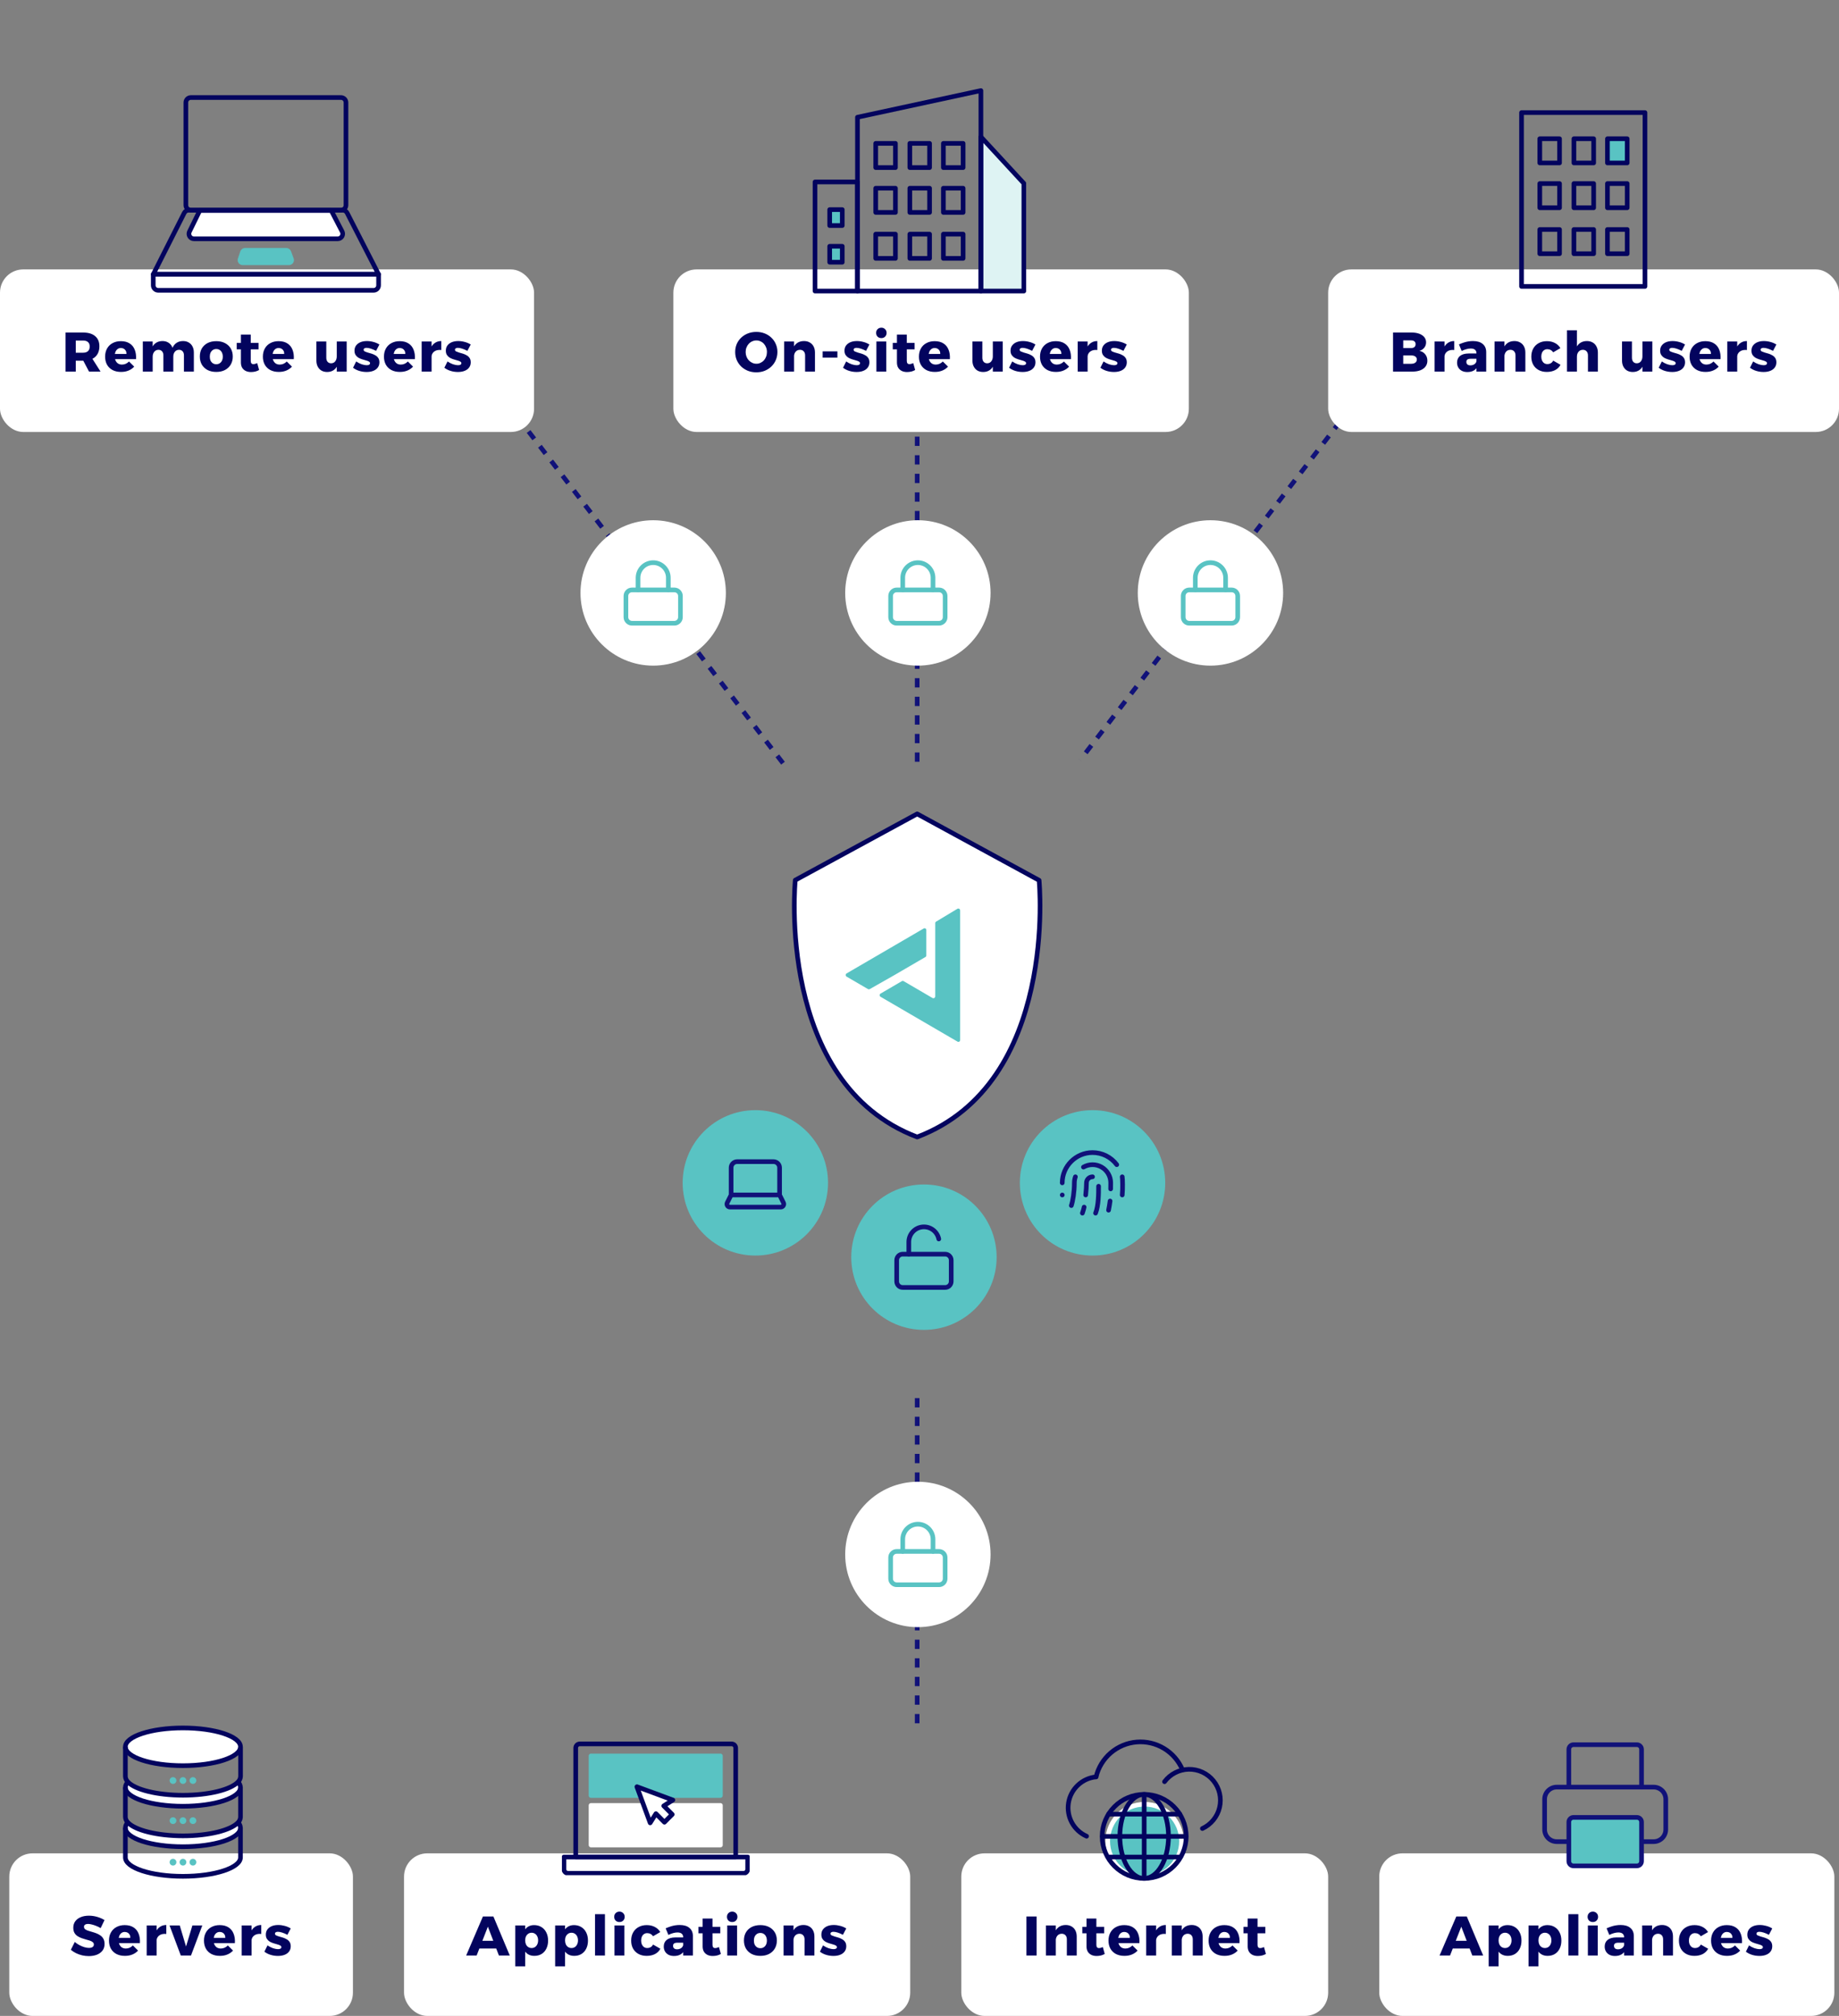 <svg xmlns="http://www.w3.org/2000/svg" width="396" height="434" viewBox="0 0 396 434" fill="none"><rect x="0" y="0" width="396" height="434" fill="#808080" stroke="none"/><line x1="197.5" y1="164" x2="197.5" y2="93" stroke="#111279" stroke-dasharray="2 2"></line><line x1="197.5" y1="371" x2="197.5" y2="300" stroke="#111279" stroke-dasharray="2 2"></line><line x1="168.603" y1="164.304" x2="112.603" y2="91.304" stroke="#111279" stroke-dasharray="2 2"></line><line y1="-0.5" x2="92.005" y2="-0.5" transform="matrix(-0.609 0.793 0.793 0.609 289 91)" stroke="#111279" stroke-dasharray="2 2"></line><circle cx="140.652" cy="127.652" r="15.652" fill="white"></circle><path d="M145.217 127H136.087C135.367 127 134.783 127.584 134.783 128.304V132.87C134.783 133.59 135.367 134.174 136.087 134.174H145.217C145.938 134.174 146.522 133.59 146.522 132.87V128.304C146.522 127.584 145.938 127 145.217 127Z" stroke="#59C3C3" stroke-linecap="round" stroke-linejoin="round"></path><path d="M137.392 127V124.391C137.392 123.527 137.735 122.697 138.347 122.086C138.958 121.474 139.788 121.131 140.652 121.131C141.517 121.131 142.347 121.474 142.958 122.086C143.57 122.697 143.913 123.527 143.913 124.391V127" stroke="#59C3C3" stroke-linecap="round" stroke-linejoin="round"></path><circle cx="197.652" cy="127.652" r="15.652" fill="white"></circle><path d="M202.217 127H193.087C192.367 127 191.783 127.584 191.783 128.304V132.87C191.783 133.59 192.367 134.174 193.087 134.174H202.217C202.938 134.174 203.522 133.59 203.522 132.87V128.304C203.522 127.584 202.938 127 202.217 127Z" stroke="#59C3C3" stroke-linecap="round" stroke-linejoin="round"></path><path d="M194.392 127V124.391C194.392 123.527 194.735 122.697 195.347 122.086C195.958 121.474 196.788 121.131 197.652 121.131C198.517 121.131 199.347 121.474 199.958 122.086C200.57 122.697 200.913 123.527 200.913 124.391V127" stroke="#59C3C3" stroke-linecap="round" stroke-linejoin="round"></path><circle cx="197.652" cy="334.652" r="15.652" fill="white"></circle><path d="M202.217 334H193.087C192.367 334 191.783 334.584 191.783 335.304V339.87C191.783 340.59 192.367 341.174 193.087 341.174H202.217C202.938 341.174 203.522 340.59 203.522 339.87V335.304C203.522 334.584 202.938 334 202.217 334Z" stroke="#59C3C3" stroke-linecap="round" stroke-linejoin="round"></path><path d="M194.392 334V331.391C194.392 330.527 194.735 329.697 195.347 329.086C195.958 328.474 196.788 328.131 197.652 328.131C198.517 328.131 199.347 328.474 199.958 329.086C200.57 329.697 200.913 330.527 200.913 331.391V334" stroke="#59C3C3" stroke-linecap="round" stroke-linejoin="round"></path><circle cx="260.652" cy="127.652" r="15.652" fill="white"></circle><path d="M265.217 127H256.087C255.367 127 254.783 127.584 254.783 128.304V132.87C254.783 133.59 255.367 134.174 256.087 134.174H265.217C265.938 134.174 266.522 133.59 266.522 132.87V128.304C266.522 127.584 265.938 127 265.217 127Z" stroke="#59C3C3" stroke-linecap="round" stroke-linejoin="round"></path><path d="M257.392 127V124.391C257.392 123.527 257.735 122.697 258.347 122.086C258.958 121.474 259.788 121.131 260.652 121.131C261.517 121.131 262.347 121.474 262.958 122.086C263.57 122.697 263.913 123.527 263.913 124.391V127" stroke="#59C3C3" stroke-linecap="round" stroke-linejoin="round"></path><path d="M197.5 175.219L171.25 189.479C171.25 189.479 166.935 233.188 197.5 244.781C228.049 233.188 223.75 189.512 223.75 189.512L197.5 175.219Z" fill="white" stroke="#03045E" stroke-linecap="round" stroke-linejoin="round"></path><path d="M192.463 210L199.288 206.025C199.344 205.991 199.391 205.942 199.422 205.884C199.454 205.826 199.47 205.76 199.469 205.694V200.245C199.473 200.175 199.458 200.106 199.426 200.044C199.394 199.982 199.346 199.931 199.286 199.895C199.227 199.859 199.159 199.84 199.09 199.841C199.021 199.841 198.954 199.86 198.895 199.897L182.292 209.569C182.234 209.605 182.186 209.655 182.153 209.714C182.12 209.774 182.103 209.841 182.103 209.909C182.103 209.977 182.12 210.044 182.153 210.104C182.186 210.163 182.234 210.213 182.292 210.249L186.902 212.932C186.962 212.965 187.03 212.982 187.099 212.982C187.167 212.982 187.235 212.965 187.295 212.932L192.463 210Z" fill="#59C3C3"></path><path d="M201.585 198.406C201.522 198.439 201.47 198.489 201.435 198.551C201.4 198.612 201.384 198.683 201.388 198.754V214.505C201.389 214.575 201.371 214.644 201.337 214.705C201.302 214.766 201.253 214.817 201.193 214.852C201.133 214.887 201.065 214.906 200.995 214.906C200.926 214.906 200.858 214.888 200.797 214.853L194.58 211.226C194.522 211.194 194.457 211.177 194.391 211.177C194.325 211.177 194.26 211.194 194.202 211.226L189.608 213.909C189.551 213.944 189.503 213.994 189.47 214.054C189.437 214.113 189.419 214.18 189.419 214.248C189.419 214.317 189.437 214.384 189.47 214.443C189.503 214.503 189.551 214.552 189.608 214.588L206.179 224.244C206.236 224.279 206.302 224.299 206.37 224.3C206.438 224.301 206.504 224.284 206.563 224.25C206.622 224.216 206.67 224.167 206.704 224.107C206.737 224.048 206.754 223.981 206.753 223.913V195.988C206.752 195.921 206.734 195.854 206.701 195.795C206.667 195.737 206.619 195.688 206.562 195.653C206.504 195.618 206.439 195.599 206.372 195.596C206.305 195.594 206.238 195.609 206.179 195.64L201.585 198.406Z" fill="#59C3C3"></path><circle cx="235.261" cy="254.652" r="15.652" fill="#59C3C3"></circle><path d="M228.739 254.652C228.739 251.065 231.674 248.131 235.261 248.131C236.273 248.131 237.272 248.366 238.177 248.819C239.083 249.272 239.87 249.929 240.478 250.739" stroke="#111279" stroke-linecap="round" stroke-linejoin="round"></path><path d="M230.695 259.544C231.021 258.565 231.347 256.609 231.347 254.652C231.347 254.196 231.426 253.759 231.569 253.348" stroke="#111279" stroke-linecap="round" stroke-linejoin="round"></path><path d="M238.71 260.535C238.789 260.143 238.991 259.035 239.037 258.565" stroke="#111279" stroke-linecap="round" stroke-linejoin="round"></path><path d="M235.261 253.348C234.915 253.348 234.583 253.485 234.338 253.73C234.094 253.975 233.956 254.306 233.956 254.652C233.956 255.317 233.891 256.289 233.787 257.261" stroke="#111279" stroke-linecap="round" stroke-linejoin="round"></path><path d="M233.076 261.174C233.213 260.744 233.369 260.313 233.447 259.87" stroke="#111279" stroke-linecap="round" stroke-linejoin="round"></path><path d="M236.565 255.383C236.565 256.935 236.565 259.544 235.913 261.174" stroke="#111279" stroke-linecap="round" stroke-linejoin="round"></path><path d="M228.739 257.261H228.746" stroke="#111279" stroke-linecap="round" stroke-linejoin="round"></path><path d="M241.652 257.261C241.782 255.957 241.737 253.769 241.652 253.348" stroke="#111279" stroke-linecap="round" stroke-linejoin="round"></path><path d="M233.304 251.261C233.899 250.918 234.574 250.737 235.261 250.737C235.948 250.737 236.623 250.918 237.218 251.262C237.813 251.605 238.307 252.1 238.65 252.695C238.994 253.29 239.174 253.965 239.174 254.652C239.174 254.959 239.174 255.415 239.161 255.957" stroke="#111279" stroke-linecap="round" stroke-linejoin="round"></path><circle cx="162.652" cy="254.652" r="15.652" fill="#59C3C3"></circle><path d="M167.87 257.261V251.392C167.87 251.046 167.732 250.714 167.488 250.469C167.243 250.225 166.911 250.087 166.565 250.087H158.739C158.393 250.087 158.061 250.225 157.817 250.469C157.572 250.714 157.435 251.046 157.435 251.392V257.261M167.87 257.261H157.435M167.87 257.261L168.704 258.924C168.755 259.024 168.778 259.135 168.774 259.247C168.769 259.358 168.735 259.467 168.676 259.562C168.617 259.656 168.535 259.735 168.437 259.789C168.339 259.843 168.229 259.871 168.117 259.87H157.187C157.075 259.871 156.965 259.843 156.867 259.789C156.77 259.735 156.687 259.656 156.628 259.562C156.569 259.467 156.536 259.358 156.531 259.247C156.526 259.135 156.55 259.024 156.6 258.924L157.435 257.261" stroke="#111279" stroke-linecap="round" stroke-linejoin="round"></path><circle cx="198.956" cy="270.652" r="15.652" fill="#59C3C3"></circle><path d="M203.522 270H194.391C193.671 270 193.087 270.584 193.087 271.304V275.869C193.087 276.59 193.671 277.174 194.391 277.174H203.522C204.242 277.174 204.826 276.59 204.826 275.869V271.304C204.826 270.584 204.242 270 203.522 270Z" stroke="#111279" stroke-linecap="round" stroke-linejoin="round"></path><path d="M195.696 270V267.391C195.695 266.582 195.995 265.802 196.537 265.202C197.079 264.602 197.824 264.225 198.629 264.143C199.434 264.062 200.24 264.283 200.891 264.762C201.542 265.242 201.991 265.946 202.152 266.739" stroke="#111279" stroke-linecap="round" stroke-linejoin="round"></path><rect y="58" width="115" height="35" rx="5" fill="white"></rect><path d="M17.899 71.588C19.019 71.588 19.883 71.848 20.491 72.368C21.099 72.88 21.403 73.604 21.403 74.54C21.403 75.524 21.099 76.292 20.491 76.844C19.883 77.388 19.019 77.66 17.899 77.66H16.315V80H14.119V71.588H17.899ZM17.899 75.932C18.355 75.932 18.703 75.82 18.943 75.596C19.191 75.372 19.315 75.04 19.315 74.6C19.315 74.176 19.191 73.856 18.943 73.64C18.703 73.424 18.355 73.316 17.899 73.316H16.315V75.932H17.899ZM17.515 76.856H19.651L21.655 80H19.171L17.515 76.856ZM27.231 76.196C27.239 75.932 27.191 75.708 27.087 75.524C26.991 75.332 26.851 75.184 26.667 75.08C26.483 74.976 26.271 74.924 26.031 74.924C25.751 74.924 25.511 75 25.311 75.152C25.119 75.296 24.967 75.5 24.855 75.764C24.751 76.02 24.699 76.32 24.699 76.664C24.699 77.04 24.763 77.364 24.891 77.636C25.019 77.908 25.199 78.12 25.431 78.272C25.671 78.416 25.947 78.488 26.259 78.488C26.835 78.488 27.343 78.268 27.783 77.828L28.899 78.932C28.571 79.292 28.167 79.572 27.687 79.772C27.215 79.972 26.675 80.072 26.067 80.072C25.363 80.072 24.751 79.936 24.231 79.664C23.719 79.392 23.323 79.008 23.043 78.512C22.771 78.016 22.635 77.44 22.635 76.784C22.635 76.112 22.775 75.528 23.055 75.032C23.335 74.528 23.731 74.14 24.243 73.868C24.755 73.588 25.347 73.448 26.019 73.448C26.779 73.448 27.407 73.608 27.903 73.928C28.407 74.24 28.775 74.688 29.007 75.272C29.247 75.856 29.343 76.54 29.295 77.324H24.399V76.196H27.231ZM35.181 76.508C35.181 76.132 35.085 75.84 34.893 75.632C34.701 75.416 34.441 75.308 34.113 75.308C33.737 75.316 33.437 75.46 33.213 75.74C32.989 76.012 32.877 76.364 32.877 76.796H32.373C32.373 76.06 32.477 75.444 32.685 74.948C32.901 74.444 33.205 74.064 33.597 73.808C33.989 73.552 34.453 73.424 34.989 73.424C35.461 73.424 35.869 73.528 36.213 73.736C36.565 73.936 36.837 74.224 37.029 74.6C37.221 74.968 37.317 75.404 37.317 75.908V80H35.181V76.508ZM39.609 76.508C39.609 76.132 39.513 75.84 39.321 75.632C39.129 75.416 38.869 75.308 38.541 75.308C38.165 75.316 37.865 75.46 37.641 75.74C37.425 76.012 37.317 76.364 37.317 76.796H36.801C36.801 76.06 36.905 75.444 37.113 74.948C37.329 74.444 37.633 74.064 38.025 73.808C38.417 73.552 38.881 73.424 39.417 73.424C39.889 73.424 40.297 73.528 40.641 73.736C40.993 73.936 41.265 74.224 41.457 74.6C41.649 74.968 41.745 75.404 41.745 75.908V80H39.609V76.508ZM30.753 73.52H32.877V80H30.753V73.52ZM46.571 73.448C47.283 73.448 47.903 73.584 48.431 73.856C48.967 74.128 49.383 74.512 49.679 75.008C49.975 75.504 50.123 76.084 50.123 76.748C50.123 77.412 49.975 77.996 49.679 78.5C49.383 78.996 48.967 79.384 48.431 79.664C47.903 79.936 47.283 80.072 46.571 80.072C45.859 80.072 45.235 79.936 44.699 79.664C44.171 79.384 43.759 78.996 43.463 78.5C43.175 77.996 43.031 77.412 43.031 76.748C43.031 76.084 43.175 75.504 43.463 75.008C43.759 74.512 44.171 74.128 44.699 73.856C45.235 73.584 45.859 73.448 46.571 73.448ZM46.571 75.14C46.291 75.14 46.047 75.208 45.839 75.344C45.631 75.48 45.467 75.672 45.347 75.92C45.235 76.168 45.179 76.456 45.179 76.784C45.179 77.112 45.235 77.4 45.347 77.648C45.467 77.888 45.631 78.076 45.839 78.212C46.047 78.348 46.291 78.416 46.571 78.416C46.851 78.416 47.095 78.348 47.303 78.212C47.519 78.076 47.683 77.888 47.795 77.648C47.915 77.4 47.975 77.112 47.975 76.784C47.975 76.456 47.915 76.168 47.795 75.92C47.683 75.672 47.519 75.48 47.303 75.344C47.095 75.208 46.851 75.14 46.571 75.14ZM53.995 77.696C53.995 77.944 54.047 78.124 54.151 78.236C54.255 78.348 54.399 78.4 54.583 78.392C54.695 78.392 54.819 78.372 54.955 78.332C55.091 78.292 55.235 78.24 55.387 78.176L55.795 79.652C55.563 79.796 55.291 79.908 54.979 79.988C54.675 80.06 54.363 80.096 54.043 80.096C53.627 80.096 53.255 80.02 52.927 79.868C52.599 79.708 52.339 79.476 52.147 79.172C51.963 78.86 51.871 78.48 51.871 78.032V72.032H53.995V77.696ZM50.971 73.82H55.675V75.212H50.971V73.82ZM61.202 76.196C61.21 75.932 61.162 75.708 61.058 75.524C60.962 75.332 60.822 75.184 60.638 75.08C60.454 74.976 60.242 74.924 60.002 74.924C59.722 74.924 59.482 75 59.282 75.152C59.09 75.296 58.938 75.5 58.826 75.764C58.722 76.02 58.67 76.32 58.67 76.664C58.67 77.04 58.734 77.364 58.862 77.636C58.99 77.908 59.17 78.12 59.402 78.272C59.642 78.416 59.918 78.488 60.23 78.488C60.806 78.488 61.314 78.268 61.754 77.828L62.87 78.932C62.542 79.292 62.138 79.572 61.658 79.772C61.186 79.972 60.646 80.072 60.038 80.072C59.334 80.072 58.722 79.936 58.202 79.664C57.69 79.392 57.294 79.008 57.014 78.512C56.742 78.016 56.606 77.44 56.606 76.784C56.606 76.112 56.746 75.528 57.026 75.032C57.306 74.528 57.702 74.14 58.214 73.868C58.726 73.588 59.318 73.448 59.99 73.448C60.75 73.448 61.378 73.608 61.874 73.928C62.378 74.24 62.746 74.688 62.978 75.272C63.218 75.856 63.314 76.54 63.266 77.324H58.37V76.196H61.202ZM70.263 77.012C70.263 77.38 70.355 77.672 70.539 77.888C70.731 78.104 70.987 78.212 71.307 78.212C71.691 78.204 71.987 78.06 72.195 77.78C72.411 77.5 72.519 77.148 72.519 76.724H73.023C73.023 77.452 72.919 78.068 72.711 78.572C72.503 79.068 72.207 79.444 71.823 79.7C71.439 79.956 70.979 80.084 70.443 80.084C69.979 80.084 69.571 79.984 69.219 79.784C68.875 79.576 68.607 79.288 68.415 78.92C68.223 78.552 68.127 78.116 68.127 77.612V73.52H70.263V77.012ZM72.519 73.52H74.655V80H72.519V73.52ZM80.98 75.536C80.58 75.328 80.204 75.168 79.852 75.056C79.5 74.944 79.188 74.888 78.916 74.888C78.74 74.888 78.592 74.924 78.472 74.996C78.36 75.06 78.304 75.164 78.304 75.308C78.304 75.452 78.384 75.568 78.544 75.656C78.712 75.736 78.924 75.816 79.18 75.896C79.444 75.968 79.72 76.048 80.008 76.136C80.296 76.224 80.568 76.344 80.824 76.496C81.088 76.64 81.3 76.836 81.46 77.084C81.62 77.324 81.7 77.632 81.7 78.008C81.7 78.448 81.58 78.824 81.34 79.136C81.108 79.448 80.784 79.684 80.368 79.844C79.96 80.004 79.488 80.084 78.952 80.084C78.408 80.084 77.884 80.008 77.38 79.856C76.876 79.704 76.424 79.476 76.024 79.172L76.696 77.816C77.072 78.072 77.46 78.272 77.86 78.416C78.26 78.552 78.64 78.62 79 78.62C79.136 78.62 79.252 78.604 79.348 78.572C79.452 78.54 79.532 78.496 79.588 78.44C79.652 78.376 79.684 78.296 79.684 78.2C79.684 78.048 79.604 77.928 79.444 77.84C79.284 77.744 79.076 77.664 78.82 77.6C78.564 77.528 78.292 77.448 78.004 77.36C77.716 77.272 77.444 77.156 77.188 77.012C76.94 76.86 76.736 76.664 76.576 76.424C76.416 76.184 76.336 75.876 76.336 75.5C76.336 75.052 76.452 74.676 76.684 74.372C76.924 74.06 77.24 73.824 77.632 73.664C78.032 73.504 78.488 73.424 79 73.424C79.472 73.424 79.94 73.488 80.404 73.616C80.868 73.736 81.3 73.92 81.7 74.168L80.98 75.536ZM87.275 76.196C87.283 75.932 87.235 75.708 87.131 75.524C87.035 75.332 86.895 75.184 86.711 75.08C86.527 74.976 86.315 74.924 86.075 74.924C85.795 74.924 85.555 75 85.355 75.152C85.163 75.296 85.011 75.5 84.899 75.764C84.795 76.02 84.743 76.32 84.743 76.664C84.743 77.04 84.807 77.364 84.935 77.636C85.063 77.908 85.243 78.12 85.475 78.272C85.715 78.416 85.991 78.488 86.303 78.488C86.879 78.488 87.387 78.268 87.827 77.828L88.943 78.932C88.615 79.292 88.211 79.572 87.731 79.772C87.259 79.972 86.719 80.072 86.111 80.072C85.407 80.072 84.795 79.936 84.275 79.664C83.763 79.392 83.367 79.008 83.087 78.512C82.815 78.016 82.679 77.44 82.679 76.784C82.679 76.112 82.819 75.528 83.099 75.032C83.379 74.528 83.775 74.14 84.287 73.868C84.799 73.588 85.391 73.448 86.063 73.448C86.823 73.448 87.451 73.608 87.947 73.928C88.451 74.24 88.819 74.688 89.051 75.272C89.291 75.856 89.387 76.54 89.339 77.324H84.443V76.196H87.275ZM95.021 75.356C94.597 75.308 94.225 75.344 93.905 75.464C93.593 75.584 93.349 75.768 93.173 76.016C93.005 76.256 92.921 76.548 92.921 76.892L92.417 76.796C92.417 76.092 92.521 75.488 92.729 74.984C92.945 74.48 93.249 74.096 93.641 73.832C94.033 73.56 94.493 73.424 95.021 73.424V75.356ZM90.797 73.52H92.933V80H90.797V73.52ZM100.646 75.536C100.246 75.328 99.87 75.168 99.518 75.056C99.166 74.944 98.854 74.888 98.582 74.888C98.406 74.888 98.258 74.924 98.138 74.996C98.026 75.06 97.97 75.164 97.97 75.308C97.97 75.452 98.05 75.568 98.21 75.656C98.378 75.736 98.59 75.816 98.846 75.896C99.11 75.968 99.386 76.048 99.674 76.136C99.962 76.224 100.234 76.344 100.49 76.496C100.754 76.64 100.966 76.836 101.126 77.084C101.286 77.324 101.366 77.632 101.366 78.008C101.366 78.448 101.246 78.824 101.006 79.136C100.774 79.448 100.45 79.684 100.034 79.844C99.626 80.004 99.154 80.084 98.618 80.084C98.074 80.084 97.55 80.008 97.046 79.856C96.542 79.704 96.09 79.476 95.69 79.172L96.362 77.816C96.738 78.072 97.126 78.272 97.526 78.416C97.926 78.552 98.306 78.62 98.666 78.62C98.802 78.62 98.918 78.604 99.014 78.572C99.118 78.54 99.198 78.496 99.254 78.44C99.318 78.376 99.35 78.296 99.35 78.2C99.35 78.048 99.27 77.928 99.11 77.84C98.95 77.744 98.742 77.664 98.486 77.6C98.23 77.528 97.958 77.448 97.67 77.36C97.382 77.272 97.11 77.156 96.854 77.012C96.606 76.86 96.402 76.664 96.242 76.424C96.082 76.184 96.002 75.876 96.002 75.5C96.002 75.052 96.118 74.676 96.35 74.372C96.59 74.06 96.906 73.824 97.298 73.664C97.698 73.504 98.154 73.424 98.666 73.424C99.138 73.424 99.606 73.488 100.07 73.616C100.534 73.736 100.966 73.92 101.366 74.168L100.646 75.536Z" fill="#03045E"></path><path d="M73.428 21H41.094C40.501 21 40.02 21.481 40.02 22.073V44.166C40.02 44.759 40.501 45.239 41.094 45.239H73.428C74.021 45.239 74.501 44.759 74.501 44.166V22.073C74.501 21.481 74.021 21 73.428 21Z" stroke="#03045E" stroke-linecap="round" stroke-linejoin="round"></path><path d="M33 59.055H81.522V61.428C81.522 61.713 81.409 61.986 81.208 62.187C81.006 62.388 80.733 62.501 80.448 62.501H34.074C33.789 62.501 33.516 62.388 33.314 62.187C33.113 61.986 33 61.713 33 61.428V59.055Z" stroke="#03045E" stroke-linecap="round" stroke-linejoin="round"></path><path d="M81.511 59.045H33.011L39.677 45.841C39.766 45.664 39.903 45.515 40.072 45.41C40.24 45.306 40.434 45.251 40.633 45.25H73.793C73.991 45.251 74.185 45.306 74.354 45.41C74.523 45.515 74.659 45.664 74.748 45.841L81.511 59.045Z" stroke="#03045E" stroke-linecap="round" stroke-linejoin="round"></path><path d="M72.719 51.412H41.76C41.577 51.413 41.398 51.366 41.238 51.278C41.078 51.19 40.944 51.062 40.847 50.908C40.751 50.753 40.695 50.576 40.685 50.394C40.676 50.212 40.713 50.03 40.794 49.866L43.026 45.315H71.324L73.675 49.845C73.76 50.009 73.801 50.192 73.794 50.376C73.788 50.56 73.734 50.74 73.638 50.897C73.542 51.055 73.407 51.185 73.246 51.275C73.085 51.365 72.904 51.413 72.719 51.412Z" fill="white" stroke="#03045E" stroke-linecap="round" stroke-linejoin="round"></path><path d="M62.231 56.576H52.248C52.157 56.575 52.069 56.553 51.988 56.511C51.908 56.47 51.839 56.41 51.785 56.337C51.732 56.264 51.697 56.18 51.682 56.091C51.667 56.002 51.674 55.91 51.7 55.824L52.216 54.289C52.252 54.173 52.325 54.072 52.424 54C52.523 53.929 52.641 53.891 52.763 53.892H61.641C61.759 53.887 61.876 53.919 61.974 53.985C62.073 54.051 62.148 54.146 62.188 54.257L62.779 55.835C62.804 55.92 62.808 56.011 62.793 56.098C62.777 56.186 62.741 56.269 62.688 56.34C62.635 56.412 62.566 56.471 62.487 56.511C62.408 56.552 62.32 56.574 62.231 56.576Z" fill="#59C3C3" stroke="#59C3C3" stroke-linecap="round" stroke-linejoin="round"></path><rect x="145" y="58" width="111" height="35" rx="5" fill="white"></rect><path d="M162.857 71.456C163.513 71.456 164.113 71.564 164.657 71.78C165.209 71.996 165.689 72.3 166.097 72.692C166.513 73.084 166.833 73.544 167.057 74.072C167.289 74.592 167.405 75.16 167.405 75.776C167.405 76.4 167.289 76.98 167.057 77.516C166.833 78.044 166.513 78.508 166.097 78.908C165.689 79.3 165.209 79.608 164.657 79.832C164.113 80.048 163.513 80.156 162.857 80.156C162.209 80.156 161.609 80.048 161.057 79.832C160.505 79.608 160.021 79.3 159.605 78.908C159.197 78.508 158.877 78.044 158.645 77.516C158.421 76.98 158.309 76.4 158.309 75.776C158.309 75.16 158.421 74.588 158.645 74.06C158.877 73.532 159.197 73.076 159.605 72.692C160.021 72.3 160.505 71.996 161.057 71.78C161.609 71.564 162.209 71.456 162.857 71.456ZM162.881 73.292C162.569 73.292 162.269 73.356 161.981 73.484C161.701 73.604 161.453 73.78 161.237 74.012C161.029 74.236 160.865 74.5 160.745 74.804C160.625 75.1 160.565 75.428 160.565 75.788C160.565 76.14 160.625 76.472 160.745 76.784C160.865 77.088 161.033 77.356 161.249 77.588C161.465 77.812 161.713 77.988 161.993 78.116C162.273 78.244 162.569 78.308 162.881 78.308C163.193 78.308 163.485 78.244 163.757 78.116C164.037 77.988 164.281 77.812 164.489 77.588C164.697 77.356 164.857 77.088 164.969 76.784C165.089 76.472 165.149 76.14 165.149 75.788C165.149 75.428 165.089 75.1 164.969 74.804C164.857 74.5 164.697 74.236 164.489 74.012C164.281 73.78 164.037 73.604 163.757 73.484C163.485 73.356 163.193 73.292 162.881 73.292ZM173.366 76.508C173.366 76.14 173.266 75.848 173.066 75.632C172.866 75.416 172.598 75.308 172.262 75.308C171.862 75.316 171.546 75.46 171.314 75.74C171.09 76.012 170.978 76.364 170.978 76.796H170.474C170.474 76.06 170.582 75.444 170.798 74.948C171.014 74.444 171.318 74.064 171.71 73.808C172.11 73.552 172.586 73.424 173.138 73.424C173.61 73.424 174.022 73.528 174.374 73.736C174.734 73.936 175.01 74.224 175.202 74.6C175.394 74.968 175.49 75.404 175.49 75.908V80H173.366V76.508ZM168.854 73.52H170.99V80H168.854V73.52ZM177.144 75.644H180.324V76.988H177.144V75.644ZM186.492 75.536C186.092 75.328 185.716 75.168 185.364 75.056C185.012 74.944 184.7 74.888 184.428 74.888C184.252 74.888 184.104 74.924 183.984 74.996C183.872 75.06 183.816 75.164 183.816 75.308C183.816 75.452 183.896 75.568 184.056 75.656C184.224 75.736 184.436 75.816 184.692 75.896C184.956 75.968 185.232 76.048 185.52 76.136C185.808 76.224 186.08 76.344 186.336 76.496C186.6 76.64 186.812 76.836 186.972 77.084C187.132 77.324 187.212 77.632 187.212 78.008C187.212 78.448 187.092 78.824 186.852 79.136C186.62 79.448 186.296 79.684 185.88 79.844C185.472 80.004 185 80.084 184.464 80.084C183.92 80.084 183.396 80.008 182.892 79.856C182.388 79.704 181.936 79.476 181.536 79.172L182.208 77.816C182.584 78.072 182.972 78.272 183.372 78.416C183.772 78.552 184.152 78.62 184.512 78.62C184.648 78.62 184.764 78.604 184.86 78.572C184.964 78.54 185.044 78.496 185.1 78.44C185.164 78.376 185.196 78.296 185.196 78.2C185.196 78.048 185.116 77.928 184.956 77.84C184.796 77.744 184.588 77.664 184.332 77.6C184.076 77.528 183.804 77.448 183.516 77.36C183.228 77.272 182.956 77.156 182.7 77.012C182.452 76.86 182.248 76.664 182.088 76.424C181.928 76.184 181.848 75.876 181.848 75.5C181.848 75.052 181.964 74.676 182.196 74.372C182.436 74.06 182.752 73.824 183.144 73.664C183.544 73.504 184 73.424 184.512 73.424C184.984 73.424 185.452 73.488 185.916 73.616C186.38 73.736 186.812 73.92 187.212 74.168L186.492 75.536ZM188.719 73.52H190.843V80H188.719V73.52ZM189.787 70.544C190.115 70.544 190.383 70.652 190.591 70.868C190.807 71.076 190.915 71.344 190.915 71.672C190.915 71.992 190.807 72.26 190.591 72.476C190.383 72.684 190.115 72.788 189.787 72.788C189.459 72.788 189.187 72.684 188.971 72.476C188.763 72.26 188.659 71.992 188.659 71.672C188.659 71.344 188.763 71.076 188.971 70.868C189.187 70.652 189.459 70.544 189.787 70.544ZM195.265 77.696C195.265 77.944 195.317 78.124 195.421 78.236C195.525 78.348 195.669 78.4 195.853 78.392C195.965 78.392 196.089 78.372 196.225 78.332C196.361 78.292 196.505 78.24 196.657 78.176L197.065 79.652C196.833 79.796 196.561 79.908 196.249 79.988C195.945 80.06 195.633 80.096 195.313 80.096C194.897 80.096 194.525 80.02 194.197 79.868C193.869 79.708 193.609 79.476 193.417 79.172C193.233 78.86 193.141 78.48 193.141 78.032V72.032H195.265V77.696ZM192.241 73.82H196.945V75.212H192.241V73.82ZM202.472 76.196C202.48 75.932 202.432 75.708 202.328 75.524C202.232 75.332 202.092 75.184 201.908 75.08C201.724 74.976 201.512 74.924 201.272 74.924C200.992 74.924 200.752 75 200.552 75.152C200.36 75.296 200.208 75.5 200.096 75.764C199.992 76.02 199.94 76.32 199.94 76.664C199.94 77.04 200.004 77.364 200.132 77.636C200.26 77.908 200.44 78.12 200.672 78.272C200.912 78.416 201.188 78.488 201.5 78.488C202.076 78.488 202.584 78.268 203.024 77.828L204.14 78.932C203.812 79.292 203.408 79.572 202.928 79.772C202.456 79.972 201.916 80.072 201.308 80.072C200.604 80.072 199.992 79.936 199.472 79.664C198.96 79.392 198.564 79.008 198.284 78.512C198.012 78.016 197.876 77.44 197.876 76.784C197.876 76.112 198.016 75.528 198.296 75.032C198.576 74.528 198.972 74.14 199.484 73.868C199.996 73.588 200.588 73.448 201.26 73.448C202.02 73.448 202.648 73.608 203.144 73.928C203.648 74.24 204.016 74.688 204.248 75.272C204.488 75.856 204.584 76.54 204.536 77.324H199.64V76.196H202.472ZM211.533 77.012C211.533 77.38 211.625 77.672 211.809 77.888C212.001 78.104 212.257 78.212 212.577 78.212C212.961 78.204 213.257 78.06 213.465 77.78C213.681 77.5 213.789 77.148 213.789 76.724H214.293C214.293 77.452 214.189 78.068 213.981 78.572C213.773 79.068 213.477 79.444 213.093 79.7C212.709 79.956 212.249 80.084 211.713 80.084C211.249 80.084 210.841 79.984 210.489 79.784C210.145 79.576 209.877 79.288 209.685 78.92C209.493 78.552 209.397 78.116 209.397 77.612V73.52H211.533V77.012ZM213.789 73.52H215.925V80H213.789V73.52ZM222.249 75.536C221.849 75.328 221.473 75.168 221.121 75.056C220.769 74.944 220.457 74.888 220.185 74.888C220.009 74.888 219.861 74.924 219.741 74.996C219.629 75.06 219.573 75.164 219.573 75.308C219.573 75.452 219.653 75.568 219.813 75.656C219.981 75.736 220.193 75.816 220.449 75.896C220.713 75.968 220.989 76.048 221.277 76.136C221.565 76.224 221.837 76.344 222.093 76.496C222.357 76.64 222.569 76.836 222.729 77.084C222.889 77.324 222.969 77.632 222.969 78.008C222.969 78.448 222.849 78.824 222.609 79.136C222.377 79.448 222.053 79.684 221.637 79.844C221.229 80.004 220.757 80.084 220.221 80.084C219.677 80.084 219.153 80.008 218.649 79.856C218.145 79.704 217.693 79.476 217.293 79.172L217.965 77.816C218.341 78.072 218.729 78.272 219.129 78.416C219.529 78.552 219.909 78.62 220.269 78.62C220.405 78.62 220.521 78.604 220.617 78.572C220.721 78.54 220.801 78.496 220.857 78.44C220.921 78.376 220.953 78.296 220.953 78.2C220.953 78.048 220.873 77.928 220.713 77.84C220.553 77.744 220.345 77.664 220.089 77.6C219.833 77.528 219.561 77.448 219.273 77.36C218.985 77.272 218.713 77.156 218.457 77.012C218.209 76.86 218.005 76.664 217.845 76.424C217.685 76.184 217.605 75.876 217.605 75.5C217.605 75.052 217.721 74.676 217.953 74.372C218.193 74.06 218.509 73.824 218.901 73.664C219.301 73.504 219.757 73.424 220.269 73.424C220.741 73.424 221.209 73.488 221.673 73.616C222.137 73.736 222.569 73.92 222.969 74.168L222.249 75.536ZM228.545 76.196C228.553 75.932 228.505 75.708 228.401 75.524C228.305 75.332 228.165 75.184 227.981 75.08C227.797 74.976 227.585 74.924 227.345 74.924C227.065 74.924 226.825 75 226.625 75.152C226.433 75.296 226.281 75.5 226.169 75.764C226.065 76.02 226.013 76.32 226.013 76.664C226.013 77.04 226.077 77.364 226.205 77.636C226.333 77.908 226.513 78.12 226.745 78.272C226.985 78.416 227.261 78.488 227.573 78.488C228.149 78.488 228.657 78.268 229.097 77.828L230.213 78.932C229.885 79.292 229.481 79.572 229.001 79.772C228.529 79.972 227.989 80.072 227.381 80.072C226.677 80.072 226.065 79.936 225.545 79.664C225.033 79.392 224.637 79.008 224.357 78.512C224.085 78.016 223.949 77.44 223.949 76.784C223.949 76.112 224.089 75.528 224.369 75.032C224.649 74.528 225.045 74.14 225.557 73.868C226.069 73.588 226.661 73.448 227.333 73.448C228.093 73.448 228.721 73.608 229.217 73.928C229.721 74.24 230.089 74.688 230.321 75.272C230.561 75.856 230.657 76.54 230.609 77.324H225.713V76.196H228.545ZM236.291 75.356C235.867 75.308 235.495 75.344 235.175 75.464C234.863 75.584 234.619 75.768 234.443 76.016C234.275 76.256 234.191 76.548 234.191 76.892L233.687 76.796C233.687 76.092 233.791 75.488 233.999 74.984C234.215 74.48 234.519 74.096 234.911 73.832C235.303 73.56 235.763 73.424 236.291 73.424V75.356ZM232.067 73.52H234.203V80H232.067V73.52ZM241.915 75.536C241.515 75.328 241.139 75.168 240.787 75.056C240.435 74.944 240.123 74.888 239.851 74.888C239.675 74.888 239.527 74.924 239.407 74.996C239.295 75.06 239.239 75.164 239.239 75.308C239.239 75.452 239.319 75.568 239.479 75.656C239.647 75.736 239.859 75.816 240.115 75.896C240.379 75.968 240.655 76.048 240.943 76.136C241.231 76.224 241.503 76.344 241.759 76.496C242.023 76.64 242.235 76.836 242.395 77.084C242.555 77.324 242.635 77.632 242.635 78.008C242.635 78.448 242.515 78.824 242.275 79.136C242.043 79.448 241.719 79.684 241.303 79.844C240.895 80.004 240.423 80.084 239.887 80.084C239.343 80.084 238.819 80.008 238.315 79.856C237.811 79.704 237.359 79.476 236.959 79.172L237.631 77.816C238.007 78.072 238.395 78.272 238.795 78.416C239.195 78.552 239.575 78.62 239.935 78.62C240.071 78.62 240.187 78.604 240.283 78.572C240.387 78.54 240.467 78.496 240.523 78.44C240.587 78.376 240.619 78.296 240.619 78.2C240.619 78.048 240.539 77.928 240.379 77.84C240.219 77.744 240.011 77.664 239.755 77.6C239.499 77.528 239.227 77.448 238.939 77.36C238.651 77.272 238.379 77.156 238.123 77.012C237.875 76.86 237.671 76.664 237.511 76.424C237.351 76.184 237.271 75.876 237.271 75.5C237.271 75.052 237.387 74.676 237.619 74.372C237.859 74.06 238.175 73.824 238.567 73.664C238.967 73.504 239.423 73.424 239.935 73.424C240.407 73.424 240.875 73.488 241.339 73.616C241.803 73.736 242.235 73.92 242.635 74.168L241.915 75.536Z" fill="#03045E"></path><g clip-path="url(#clip0_4510_7434)"><path d="M211.22 29.46L220.47 39.48V62.66H211.22V29.46Z" fill="#DEF3F3" stroke="#03045E" stroke-linecap="round" stroke-linejoin="round"></path><path d="M211.22 62.66H184.64V25.24L211.22 19.5V62.66Z" stroke="#03045E" stroke-linecap="round" stroke-linejoin="round"></path><path d="M184.64 39.17H175.5V62.66H184.64V39.17Z" stroke="#03045E" stroke-linecap="round" stroke-linejoin="round"></path><path d="M192.82 30.87H188.57V36.08H192.82V30.87Z" stroke="#03045E" stroke-linecap="round" stroke-linejoin="round"></path><path d="M200.17 30.87H195.92V36.08H200.17V30.87Z" stroke="#03045E" stroke-linecap="round" stroke-linejoin="round"></path><path d="M207.39 30.87H203.14V36.08H207.39V30.87Z" stroke="#03045E" stroke-linecap="round" stroke-linejoin="round"></path><path d="M192.82 40.52H188.57V45.73H192.82V40.52Z" stroke="#03045E" stroke-linecap="round" stroke-linejoin="round"></path><path d="M200.17 40.52H195.92V45.73H200.17V40.52Z" stroke="#03045E" stroke-linecap="round" stroke-linejoin="round"></path><path d="M207.39 40.52H203.14V45.73H207.39V40.52Z" stroke="#03045E" stroke-linecap="round" stroke-linejoin="round"></path><path d="M192.82 50.41H188.57V55.62H192.82V50.41Z" stroke="#03045E" stroke-linecap="round" stroke-linejoin="round"></path><path d="M200.17 50.41H195.92V55.62H200.17V50.41Z" stroke="#03045E" stroke-linecap="round" stroke-linejoin="round"></path><path d="M207.39 50.41H203.14V55.62H207.39V50.41Z" stroke="#03045E" stroke-linecap="round" stroke-linejoin="round"></path><path d="M181.37 45.13H178.66V48.56H181.37V45.13Z" fill="#59C3C3" stroke="#03045E" stroke-linecap="round" stroke-linejoin="round"></path><path d="M181.37 53.02H178.66V56.45H181.37V53.02Z" fill="#59C3C3" stroke="#03045E" stroke-linecap="round" stroke-linejoin="round"></path></g><rect x="286" y="58" width="110" height="35" rx="5" fill="white"></rect><path d="M303.965 71.588C304.605 71.588 305.157 71.676 305.621 71.852C306.085 72.028 306.445 72.272 306.701 72.584C306.957 72.896 307.085 73.272 307.085 73.712C307.085 74.152 306.953 74.536 306.689 74.864C306.433 75.192 306.085 75.416 305.645 75.536C306.173 75.64 306.589 75.884 306.893 76.268C307.205 76.652 307.361 77.116 307.361 77.66C307.361 78.14 307.229 78.556 306.965 78.908C306.701 79.26 306.325 79.532 305.837 79.724C305.357 79.908 304.785 80 304.121 80H299.969V71.588H303.965ZM303.845 74.936C304.149 74.936 304.389 74.864 304.565 74.72C304.741 74.568 304.829 74.36 304.829 74.096C304.829 73.832 304.741 73.628 304.565 73.484C304.389 73.34 304.149 73.272 303.845 73.28H302.165V74.936H303.845ZM303.845 78.32C304.229 78.32 304.533 78.24 304.757 78.08C304.981 77.912 305.093 77.684 305.093 77.396C305.093 77.124 304.981 76.908 304.757 76.748C304.533 76.588 304.229 76.512 303.845 76.52H302.165V78.32H303.845ZM313.143 75.356C312.719 75.308 312.347 75.344 312.027 75.464C311.715 75.584 311.471 75.768 311.295 76.016C311.127 76.256 311.043 76.548 311.043 76.892L310.539 76.796C310.539 76.092 310.643 75.488 310.851 74.984C311.067 74.48 311.371 74.096 311.763 73.832C312.155 73.56 312.615 73.424 313.143 73.424V75.356ZM308.919 73.52H311.055V80H308.919V73.52ZM316.659 77.24C316.355 77.24 316.127 77.296 315.975 77.408C315.831 77.512 315.759 77.68 315.759 77.912C315.759 78.144 315.835 78.328 315.987 78.464C316.139 78.592 316.355 78.656 316.635 78.656C316.851 78.656 317.047 78.62 317.223 78.548C317.407 78.476 317.559 78.376 317.679 78.248C317.807 78.112 317.891 77.96 317.931 77.792L318.231 78.74C318.055 79.18 317.775 79.516 317.391 79.748C317.007 79.98 316.535 80.096 315.975 80.096C315.511 80.096 315.111 80.008 314.775 79.832C314.447 79.656 314.195 79.416 314.019 79.112C313.843 78.808 313.755 78.46 313.755 78.068C313.755 77.452 313.967 76.972 314.391 76.628C314.823 76.284 315.439 76.108 316.239 76.1H318.135V77.24H316.659ZM317.931 76.028C317.931 75.716 317.827 75.472 317.619 75.296C317.411 75.12 317.103 75.032 316.695 75.032C316.423 75.032 316.119 75.076 315.783 75.164C315.447 75.252 315.103 75.384 314.751 75.56L314.163 74.144C314.507 73.992 314.839 73.864 315.159 73.76C315.487 73.648 315.819 73.564 316.155 73.508C316.491 73.452 316.835 73.424 317.187 73.424C318.091 73.424 318.787 73.632 319.275 74.048C319.771 74.456 320.023 75.032 320.031 75.776V80H317.931V76.028ZM326.338 76.508C326.338 76.14 326.238 75.848 326.038 75.632C325.838 75.416 325.57 75.308 325.234 75.308C324.834 75.316 324.518 75.46 324.286 75.74C324.062 76.012 323.95 76.364 323.95 76.796H323.446C323.446 76.06 323.554 75.444 323.77 74.948C323.986 74.444 324.29 74.064 324.682 73.808C325.082 73.552 325.558 73.424 326.11 73.424C326.582 73.424 326.994 73.528 327.346 73.736C327.706 73.936 327.982 74.224 328.174 74.6C328.366 74.968 328.462 75.404 328.462 75.908V80H326.338V76.508ZM321.826 73.52H323.962V80H321.826V73.52ZM334.46 75.848C334.316 75.632 334.136 75.468 333.92 75.356C333.712 75.236 333.468 75.176 333.188 75.176C332.932 75.176 332.704 75.244 332.504 75.38C332.312 75.508 332.16 75.692 332.048 75.932C331.944 76.172 331.892 76.452 331.892 76.772C331.892 77.092 331.944 77.372 332.048 77.612C332.16 77.852 332.312 78.04 332.504 78.176C332.704 78.312 332.932 78.38 333.188 78.38C333.476 78.38 333.724 78.32 333.932 78.2C334.148 78.08 334.324 77.892 334.46 77.636L336.032 78.536C335.776 79.024 335.392 79.404 334.88 79.676C334.368 79.94 333.768 80.072 333.08 80.072C332.416 80.072 331.832 79.936 331.328 79.664C330.824 79.392 330.432 79.008 330.152 78.512C329.88 78.016 329.744 77.44 329.744 76.784C329.744 76.112 329.884 75.528 330.164 75.032C330.444 74.528 330.836 74.14 331.34 73.868C331.844 73.588 332.432 73.448 333.104 73.448C333.752 73.448 334.328 73.58 334.832 73.844C335.336 74.1 335.728 74.468 336.008 74.948L334.46 75.848ZM341.942 76.508C341.942 76.14 341.842 75.848 341.642 75.632C341.442 75.416 341.174 75.308 340.838 75.308C340.446 75.316 340.134 75.46 339.902 75.74C339.678 76.012 339.566 76.364 339.566 76.796H339.05C339.05 76.06 339.158 75.444 339.374 74.948C339.59 74.444 339.898 74.064 340.298 73.808C340.698 73.552 341.17 73.424 341.714 73.424C342.194 73.424 342.61 73.528 342.962 73.736C343.314 73.936 343.586 74.224 343.778 74.6C343.978 74.968 344.078 75.404 344.078 75.908V80H341.942V76.508ZM337.43 71.096H339.566V80H337.43V71.096ZM351.413 77.012C351.413 77.38 351.505 77.672 351.689 77.888C351.881 78.104 352.137 78.212 352.457 78.212C352.841 78.204 353.137 78.06 353.345 77.78C353.561 77.5 353.669 77.148 353.669 76.724H354.173C354.173 77.452 354.069 78.068 353.861 78.572C353.653 79.068 353.357 79.444 352.973 79.7C352.589 79.956 352.129 80.084 351.593 80.084C351.129 80.084 350.721 79.984 350.369 79.784C350.025 79.576 349.757 79.288 349.565 78.92C349.373 78.552 349.277 78.116 349.277 77.612V73.52H351.413V77.012ZM353.669 73.52H355.805V80H353.669V73.52ZM362.13 75.536C361.73 75.328 361.354 75.168 361.002 75.056C360.65 74.944 360.338 74.888 360.066 74.888C359.89 74.888 359.742 74.924 359.622 74.996C359.51 75.06 359.454 75.164 359.454 75.308C359.454 75.452 359.534 75.568 359.694 75.656C359.862 75.736 360.074 75.816 360.33 75.896C360.594 75.968 360.87 76.048 361.158 76.136C361.446 76.224 361.718 76.344 361.974 76.496C362.238 76.64 362.45 76.836 362.61 77.084C362.77 77.324 362.85 77.632 362.85 78.008C362.85 78.448 362.73 78.824 362.49 79.136C362.258 79.448 361.934 79.684 361.518 79.844C361.11 80.004 360.638 80.084 360.102 80.084C359.558 80.084 359.034 80.008 358.53 79.856C358.026 79.704 357.574 79.476 357.174 79.172L357.846 77.816C358.222 78.072 358.61 78.272 359.01 78.416C359.41 78.552 359.79 78.62 360.15 78.62C360.286 78.62 360.402 78.604 360.498 78.572C360.602 78.54 360.682 78.496 360.738 78.44C360.802 78.376 360.834 78.296 360.834 78.2C360.834 78.048 360.754 77.928 360.594 77.84C360.434 77.744 360.226 77.664 359.97 77.6C359.714 77.528 359.442 77.448 359.154 77.36C358.866 77.272 358.594 77.156 358.338 77.012C358.09 76.86 357.886 76.664 357.726 76.424C357.566 76.184 357.486 75.876 357.486 75.5C357.486 75.052 357.602 74.676 357.834 74.372C358.074 74.06 358.39 73.824 358.782 73.664C359.182 73.504 359.638 73.424 360.15 73.424C360.622 73.424 361.09 73.488 361.554 73.616C362.018 73.736 362.45 73.92 362.85 74.168L362.13 75.536ZM368.425 76.196C368.433 75.932 368.385 75.708 368.281 75.524C368.185 75.332 368.045 75.184 367.861 75.08C367.677 74.976 367.465 74.924 367.225 74.924C366.945 74.924 366.705 75 366.505 75.152C366.313 75.296 366.161 75.5 366.049 75.764C365.945 76.02 365.893 76.32 365.893 76.664C365.893 77.04 365.957 77.364 366.085 77.636C366.213 77.908 366.393 78.12 366.625 78.272C366.865 78.416 367.141 78.488 367.453 78.488C368.029 78.488 368.537 78.268 368.977 77.828L370.093 78.932C369.765 79.292 369.361 79.572 368.881 79.772C368.409 79.972 367.869 80.072 367.261 80.072C366.557 80.072 365.945 79.936 365.425 79.664C364.913 79.392 364.517 79.008 364.237 78.512C363.965 78.016 363.829 77.44 363.829 76.784C363.829 76.112 363.969 75.528 364.249 75.032C364.529 74.528 364.925 74.14 365.437 73.868C365.949 73.588 366.541 73.448 367.213 73.448C367.973 73.448 368.601 73.608 369.097 73.928C369.601 74.24 369.969 74.688 370.201 75.272C370.441 75.856 370.537 76.54 370.489 77.324H365.593V76.196H368.425ZM376.172 75.356C375.748 75.308 375.376 75.344 375.056 75.464C374.744 75.584 374.5 75.768 374.324 76.016C374.156 76.256 374.072 76.548 374.072 76.892L373.568 76.796C373.568 76.092 373.672 75.488 373.88 74.984C374.096 74.48 374.4 74.096 374.792 73.832C375.184 73.56 375.644 73.424 376.172 73.424V75.356ZM371.948 73.52H374.084V80H371.948V73.52ZM381.796 75.536C381.396 75.328 381.02 75.168 380.668 75.056C380.316 74.944 380.004 74.888 379.732 74.888C379.556 74.888 379.408 74.924 379.288 74.996C379.176 75.06 379.12 75.164 379.12 75.308C379.12 75.452 379.2 75.568 379.36 75.656C379.528 75.736 379.74 75.816 379.996 75.896C380.26 75.968 380.536 76.048 380.824 76.136C381.112 76.224 381.384 76.344 381.64 76.496C381.904 76.64 382.116 76.836 382.276 77.084C382.436 77.324 382.516 77.632 382.516 78.008C382.516 78.448 382.396 78.824 382.156 79.136C381.924 79.448 381.6 79.684 381.184 79.844C380.776 80.004 380.304 80.084 379.768 80.084C379.224 80.084 378.7 80.008 378.196 79.856C377.692 79.704 377.24 79.476 376.84 79.172L377.512 77.816C377.888 78.072 378.276 78.272 378.676 78.416C379.076 78.552 379.456 78.62 379.816 78.62C379.952 78.62 380.068 78.604 380.164 78.572C380.268 78.54 380.348 78.496 380.404 78.44C380.468 78.376 380.5 78.296 380.5 78.2C380.5 78.048 380.42 77.928 380.26 77.84C380.1 77.744 379.892 77.664 379.636 77.6C379.38 77.528 379.108 77.448 378.82 77.36C378.532 77.272 378.26 77.156 378.004 77.012C377.756 76.86 377.552 76.664 377.392 76.424C377.232 76.184 377.152 75.876 377.152 75.5C377.152 75.052 377.268 74.676 377.5 74.372C377.74 74.06 378.056 73.824 378.448 73.664C378.848 73.504 379.304 73.424 379.816 73.424C380.288 73.424 380.756 73.488 381.22 73.616C381.684 73.736 382.116 73.92 382.516 74.168L381.796 75.536Z" fill="#03045E"></path><g clip-path="url(#clip1_4510_7434)"><path d="M354.22 61.66H327.64V24.24L354.22 24.24V61.66Z" stroke="#03045E" stroke-linecap="round" stroke-linejoin="round"></path><path d="M335.82 29.87H331.57V35.08H335.82V29.87Z" stroke="#03045E" stroke-linecap="round" stroke-linejoin="round"></path><path d="M343.17 29.87H338.92V35.08H343.17V29.87Z" stroke="#03045E" stroke-linecap="round" stroke-linejoin="round"></path><path d="M350.39 29.87H346.14V35.08H350.39V29.87Z" fill="#59C3C3" stroke="#03045E" stroke-linecap="round" stroke-linejoin="round"></path><path d="M335.82 39.52H331.57V44.73H335.82V39.52Z" stroke="#03045E" stroke-linecap="round" stroke-linejoin="round"></path><path d="M343.17 39.52H338.92V44.73H343.17V39.52Z" stroke="#03045E" stroke-linecap="round" stroke-linejoin="round"></path><path d="M350.39 39.52H346.14V44.73H350.39V39.52Z" stroke="#03045E" stroke-linecap="round" stroke-linejoin="round"></path><path d="M335.82 49.41H331.57V54.62H335.82V49.41Z" stroke="#03045E" stroke-linecap="round" stroke-linejoin="round"></path><path d="M343.17 49.41H338.92V54.62H343.17V49.41Z" stroke="#03045E" stroke-linecap="round" stroke-linejoin="round"></path><path d="M350.39 49.41H346.14V54.62H350.39V49.41Z" stroke="#03045E" stroke-linecap="round" stroke-linejoin="round"></path></g><rect x="207" y="399" width="79" height="35" rx="5" fill="white"></rect><path d="M221.025 412.588H223.221V421H221.025V412.588ZM229.729 417.508C229.729 417.14 229.629 416.848 229.429 416.632C229.229 416.416 228.961 416.308 228.625 416.308C228.225 416.316 227.909 416.46 227.677 416.74C227.453 417.012 227.341 417.364 227.341 417.796H226.837C226.837 417.06 226.945 416.444 227.161 415.948C227.377 415.444 227.681 415.064 228.073 414.808C228.473 414.552 228.949 414.424 229.501 414.424C229.973 414.424 230.385 414.528 230.737 414.736C231.097 414.936 231.373 415.224 231.565 415.6C231.757 415.968 231.853 416.404 231.853 416.908V421H229.729V417.508ZM225.217 414.52H227.353V421H225.217V414.52ZM236.087 418.696C236.087 418.944 236.139 419.124 236.243 419.236C236.347 419.348 236.491 419.4 236.675 419.392C236.787 419.392 236.911 419.372 237.047 419.332C237.183 419.292 237.327 419.24 237.479 419.176L237.887 420.652C237.655 420.796 237.383 420.908 237.071 420.988C236.767 421.06 236.455 421.096 236.135 421.096C235.719 421.096 235.347 421.02 235.019 420.868C234.691 420.708 234.431 420.476 234.239 420.172C234.055 419.86 233.963 419.48 233.963 419.032V413.032H236.087V418.696ZM233.063 414.82H237.767V416.212H233.063V414.82ZM243.294 417.196C243.302 416.932 243.254 416.708 243.15 416.524C243.054 416.332 242.914 416.184 242.73 416.08C242.546 415.976 242.334 415.924 242.094 415.924C241.814 415.924 241.574 416 241.374 416.152C241.182 416.296 241.03 416.5 240.918 416.764C240.814 417.02 240.762 417.32 240.762 417.664C240.762 418.04 240.826 418.364 240.954 418.636C241.082 418.908 241.262 419.12 241.494 419.272C241.734 419.416 242.01 419.488 242.322 419.488C242.898 419.488 243.406 419.268 243.846 418.828L244.962 419.932C244.634 420.292 244.23 420.572 243.75 420.772C243.278 420.972 242.738 421.072 242.13 421.072C241.426 421.072 240.814 420.936 240.294 420.664C239.782 420.392 239.386 420.008 239.106 419.512C238.834 419.016 238.698 418.44 238.698 417.784C238.698 417.112 238.838 416.528 239.118 416.032C239.398 415.528 239.794 415.14 240.306 414.868C240.818 414.588 241.41 414.448 242.082 414.448C242.842 414.448 243.47 414.608 243.966 414.928C244.47 415.24 244.838 415.688 245.07 416.272C245.31 416.856 245.406 417.54 245.358 418.324H240.462V417.196H243.294ZM251.04 416.356C250.616 416.308 250.244 416.344 249.924 416.464C249.612 416.584 249.368 416.768 249.192 417.016C249.024 417.256 248.94 417.548 248.94 417.892L248.436 417.796C248.436 417.092 248.54 416.488 248.748 415.984C248.964 415.48 249.268 415.096 249.66 414.832C250.052 414.56 250.512 414.424 251.04 414.424V416.356ZM246.816 414.52H248.952V421H246.816V414.52ZM256.845 417.508C256.845 417.14 256.745 416.848 256.545 416.632C256.345 416.416 256.077 416.308 255.741 416.308C255.341 416.316 255.025 416.46 254.793 416.74C254.569 417.012 254.457 417.364 254.457 417.796H253.953C253.953 417.06 254.061 416.444 254.277 415.948C254.493 415.444 254.797 415.064 255.189 414.808C255.589 414.552 256.065 414.424 256.617 414.424C257.089 414.424 257.501 414.528 257.853 414.736C258.213 414.936 258.489 415.224 258.681 415.6C258.873 415.968 258.969 416.404 258.969 416.908V421H256.845V417.508ZM252.333 414.52H254.469V421H252.333V414.52ZM264.847 417.196C264.855 416.932 264.807 416.708 264.703 416.524C264.607 416.332 264.467 416.184 264.283 416.08C264.099 415.976 263.887 415.924 263.647 415.924C263.367 415.924 263.127 416 262.927 416.152C262.735 416.296 262.583 416.5 262.471 416.764C262.367 417.02 262.315 417.32 262.315 417.664C262.315 418.04 262.379 418.364 262.507 418.636C262.635 418.908 262.815 419.12 263.047 419.272C263.287 419.416 263.563 419.488 263.875 419.488C264.451 419.488 264.959 419.268 265.399 418.828L266.515 419.932C266.187 420.292 265.783 420.572 265.303 420.772C264.831 420.972 264.291 421.072 263.683 421.072C262.979 421.072 262.367 420.936 261.847 420.664C261.335 420.392 260.939 420.008 260.659 419.512C260.387 419.016 260.251 418.44 260.251 417.784C260.251 417.112 260.391 416.528 260.671 416.032C260.951 415.528 261.347 415.14 261.859 414.868C262.371 414.588 262.963 414.448 263.635 414.448C264.395 414.448 265.023 414.608 265.519 414.928C266.023 415.24 266.391 415.688 266.623 416.272C266.863 416.856 266.959 417.54 266.911 418.324H262.015V417.196H264.847ZM270.793 418.696C270.793 418.944 270.845 419.124 270.949 419.236C271.053 419.348 271.197 419.4 271.381 419.392C271.493 419.392 271.617 419.372 271.753 419.332C271.889 419.292 272.033 419.24 272.185 419.176L272.593 420.652C272.361 420.796 272.089 420.908 271.777 420.988C271.473 421.06 271.161 421.096 270.841 421.096C270.425 421.096 270.053 421.02 269.725 420.868C269.397 420.708 269.137 420.476 268.945 420.172C268.761 419.86 268.669 419.48 268.669 419.032V413.032H270.793V418.696ZM267.769 414.82H272.473V416.212H267.769V414.82Z" fill="#03045E"></path><rect x="297" y="399" width="98" height="35" rx="5" fill="white"></rect><path d="M313.596 412.588H315.852L319.38 421H317.04L314.664 414.784L312.24 421H309.984L313.596 412.588ZM312.144 417.832H317.052V419.488H312.144V417.832ZM324.605 414.448C325.213 414.448 325.741 414.588 326.189 414.868C326.645 415.14 326.997 415.528 327.245 416.032C327.501 416.528 327.629 417.116 327.629 417.796C327.629 418.444 327.505 419.016 327.257 419.512C327.017 420.008 326.673 420.392 326.225 420.664C325.785 420.936 325.261 421.072 324.653 421.072C324.109 421.072 323.637 420.94 323.237 420.676C322.845 420.404 322.541 420.024 322.325 419.536C322.117 419.04 322.013 418.456 322.013 417.784C322.013 417.096 322.117 416.504 322.325 416.008C322.533 415.504 322.829 415.12 323.213 414.856C323.605 414.584 324.069 414.448 324.605 414.448ZM324.077 416.092C323.813 416.092 323.573 416.164 323.357 416.308C323.149 416.444 322.985 416.636 322.865 416.884C322.753 417.124 322.697 417.408 322.697 417.736C322.697 418.056 322.753 418.344 322.865 418.6C322.985 418.848 323.149 419.04 323.357 419.176C323.573 419.312 323.813 419.38 324.077 419.38C324.357 419.38 324.601 419.312 324.809 419.176C325.025 419.032 325.189 418.836 325.301 418.588C325.421 418.34 325.481 418.056 325.481 417.736C325.481 417.416 325.421 417.132 325.301 416.884C325.189 416.636 325.025 416.444 324.809 416.308C324.601 416.164 324.357 416.092 324.077 416.092ZM320.561 414.52H322.697V423.328H320.561V414.52ZM333.192 414.448C333.8 414.448 334.328 414.588 334.776 414.868C335.232 415.14 335.584 415.528 335.832 416.032C336.088 416.528 336.216 417.116 336.216 417.796C336.216 418.444 336.092 419.016 335.844 419.512C335.604 420.008 335.26 420.392 334.812 420.664C334.372 420.936 333.848 421.072 333.24 421.072C332.696 421.072 332.224 420.94 331.824 420.676C331.432 420.404 331.128 420.024 330.912 419.536C330.704 419.04 330.6 418.456 330.6 417.784C330.6 417.096 330.704 416.504 330.912 416.008C331.12 415.504 331.416 415.12 331.8 414.856C332.192 414.584 332.656 414.448 333.192 414.448ZM332.664 416.092C332.4 416.092 332.16 416.164 331.944 416.308C331.736 416.444 331.572 416.636 331.452 416.884C331.34 417.124 331.284 417.408 331.284 417.736C331.284 418.056 331.34 418.344 331.452 418.6C331.572 418.848 331.736 419.04 331.944 419.176C332.16 419.312 332.4 419.38 332.664 419.38C332.944 419.38 333.188 419.312 333.396 419.176C333.612 419.032 333.776 418.836 333.888 418.588C334.008 418.34 334.068 418.056 334.068 417.736C334.068 417.416 334.008 417.132 333.888 416.884C333.776 416.636 333.612 416.444 333.396 416.308C333.188 416.164 332.944 416.092 332.664 416.092ZM329.148 414.52H331.284V423.328H329.148V414.52ZM337.734 412.096H339.87V421H337.734V412.096ZM341.925 414.52H344.049V421H341.925V414.52ZM342.993 411.544C343.321 411.544 343.589 411.652 343.797 411.868C344.013 412.076 344.121 412.344 344.121 412.672C344.121 412.992 344.013 413.26 343.797 413.476C343.589 413.684 343.321 413.788 342.993 413.788C342.665 413.788 342.393 413.684 342.177 413.476C341.969 413.26 341.865 412.992 341.865 412.672C341.865 412.344 341.969 412.076 342.177 411.868C342.393 411.652 342.665 411.544 342.993 411.544ZM348.447 418.24C348.143 418.24 347.915 418.296 347.763 418.408C347.619 418.512 347.547 418.68 347.547 418.912C347.547 419.144 347.623 419.328 347.775 419.464C347.927 419.592 348.143 419.656 348.423 419.656C348.639 419.656 348.835 419.62 349.011 419.548C349.195 419.476 349.347 419.376 349.467 419.248C349.595 419.112 349.679 418.96 349.719 418.792L350.019 419.74C349.843 420.18 349.563 420.516 349.179 420.748C348.795 420.98 348.323 421.096 347.763 421.096C347.299 421.096 346.899 421.008 346.563 420.832C346.235 420.656 345.983 420.416 345.807 420.112C345.631 419.808 345.543 419.46 345.543 419.068C345.543 418.452 345.755 417.972 346.179 417.628C346.611 417.284 347.227 417.108 348.027 417.1H349.923V418.24H348.447ZM349.719 417.028C349.719 416.716 349.615 416.472 349.407 416.296C349.199 416.12 348.891 416.032 348.483 416.032C348.211 416.032 347.907 416.076 347.571 416.164C347.235 416.252 346.891 416.384 346.539 416.56L345.951 415.144C346.295 414.992 346.627 414.864 346.947 414.76C347.275 414.648 347.607 414.564 347.943 414.508C348.279 414.452 348.623 414.424 348.975 414.424C349.879 414.424 350.575 414.632 351.063 415.048C351.559 415.456 351.811 416.032 351.819 416.776V421H349.719V417.028ZM358.126 417.508C358.126 417.14 358.026 416.848 357.826 416.632C357.626 416.416 357.358 416.308 357.022 416.308C356.622 416.316 356.306 416.46 356.074 416.74C355.85 417.012 355.738 417.364 355.738 417.796H355.234C355.234 417.06 355.342 416.444 355.558 415.948C355.774 415.444 356.078 415.064 356.47 414.808C356.87 414.552 357.346 414.424 357.898 414.424C358.37 414.424 358.782 414.528 359.134 414.736C359.494 414.936 359.77 415.224 359.962 415.6C360.154 415.968 360.25 416.404 360.25 416.908V421H358.126V417.508ZM353.614 414.52H355.75V421H353.614V414.52ZM366.248 416.848C366.104 416.632 365.924 416.468 365.708 416.356C365.5 416.236 365.256 416.176 364.976 416.176C364.72 416.176 364.492 416.244 364.292 416.38C364.1 416.508 363.948 416.692 363.836 416.932C363.732 417.172 363.68 417.452 363.68 417.772C363.68 418.092 363.732 418.372 363.836 418.612C363.948 418.852 364.1 419.04 364.292 419.176C364.492 419.312 364.72 419.38 364.976 419.38C365.264 419.38 365.512 419.32 365.72 419.2C365.936 419.08 366.112 418.892 366.248 418.636L367.82 419.536C367.564 420.024 367.18 420.404 366.668 420.676C366.156 420.94 365.556 421.072 364.868 421.072C364.204 421.072 363.62 420.936 363.116 420.664C362.612 420.392 362.22 420.008 361.94 419.512C361.668 419.016 361.532 418.44 361.532 417.784C361.532 417.112 361.672 416.528 361.952 416.032C362.232 415.528 362.624 415.14 363.128 414.868C363.632 414.588 364.22 414.448 364.892 414.448C365.54 414.448 366.116 414.58 366.62 414.844C367.124 415.1 367.516 415.468 367.796 415.948L366.248 416.848ZM373.05 417.196C373.058 416.932 373.01 416.708 372.906 416.524C372.81 416.332 372.67 416.184 372.486 416.08C372.302 415.976 372.09 415.924 371.85 415.924C371.57 415.924 371.33 416 371.13 416.152C370.938 416.296 370.786 416.5 370.674 416.764C370.57 417.02 370.518 417.32 370.518 417.664C370.518 418.04 370.582 418.364 370.71 418.636C370.838 418.908 371.018 419.12 371.25 419.272C371.49 419.416 371.766 419.488 372.078 419.488C372.654 419.488 373.162 419.268 373.602 418.828L374.718 419.932C374.39 420.292 373.986 420.572 373.506 420.772C373.034 420.972 372.494 421.072 371.886 421.072C371.182 421.072 370.57 420.936 370.05 420.664C369.538 420.392 369.142 420.008 368.862 419.512C368.59 419.016 368.454 418.44 368.454 417.784C368.454 417.112 368.594 416.528 368.874 416.032C369.154 415.528 369.55 415.14 370.062 414.868C370.574 414.588 371.166 414.448 371.838 414.448C372.598 414.448 373.226 414.608 373.722 414.928C374.226 415.24 374.594 415.688 374.826 416.272C375.066 416.856 375.162 417.54 375.114 418.324H370.218V417.196H373.05ZM380.905 416.536C380.505 416.328 380.129 416.168 379.777 416.056C379.425 415.944 379.113 415.888 378.841 415.888C378.665 415.888 378.517 415.924 378.397 415.996C378.285 416.06 378.229 416.164 378.229 416.308C378.229 416.452 378.309 416.568 378.469 416.656C378.637 416.736 378.849 416.816 379.105 416.896C379.369 416.968 379.645 417.048 379.933 417.136C380.221 417.224 380.493 417.344 380.749 417.496C381.013 417.64 381.225 417.836 381.385 418.084C381.545 418.324 381.625 418.632 381.625 419.008C381.625 419.448 381.505 419.824 381.265 420.136C381.033 420.448 380.709 420.684 380.293 420.844C379.885 421.004 379.413 421.084 378.877 421.084C378.333 421.084 377.809 421.008 377.305 420.856C376.801 420.704 376.349 420.476 375.949 420.172L376.621 418.816C376.997 419.072 377.385 419.272 377.785 419.416C378.185 419.552 378.565 419.62 378.925 419.62C379.061 419.62 379.177 419.604 379.273 419.572C379.377 419.54 379.457 419.496 379.513 419.44C379.577 419.376 379.609 419.296 379.609 419.2C379.609 419.048 379.529 418.928 379.369 418.84C379.209 418.744 379.001 418.664 378.745 418.6C378.489 418.528 378.217 418.448 377.929 418.36C377.641 418.272 377.369 418.156 377.113 418.012C376.865 417.86 376.661 417.664 376.501 417.424C376.341 417.184 376.261 416.876 376.261 416.5C376.261 416.052 376.377 415.676 376.609 415.372C376.849 415.06 377.165 414.824 377.557 414.664C377.957 414.504 378.413 414.424 378.925 414.424C379.397 414.424 379.865 414.488 380.329 414.616C380.793 414.736 381.225 414.92 381.625 415.168L380.905 416.536Z" fill="#03045E"></path><rect x="87" y="399" width="109" height="35" rx="5" fill="white"></rect><path d="M103.99 412.588H106.246L109.774 421H107.434L105.058 414.784L102.634 421H100.378L103.99 412.588ZM102.538 417.832H107.446V419.488H102.538V417.832ZM114.999 414.448C115.607 414.448 116.135 414.588 116.583 414.868C117.039 415.14 117.391 415.528 117.639 416.032C117.895 416.528 118.023 417.116 118.023 417.796C118.023 418.444 117.899 419.016 117.651 419.512C117.411 420.008 117.067 420.392 116.619 420.664C116.179 420.936 115.655 421.072 115.047 421.072C114.503 421.072 114.031 420.94 113.631 420.676C113.239 420.404 112.935 420.024 112.719 419.536C112.511 419.04 112.407 418.456 112.407 417.784C112.407 417.096 112.511 416.504 112.719 416.008C112.927 415.504 113.223 415.12 113.607 414.856C113.999 414.584 114.463 414.448 114.999 414.448ZM114.471 416.092C114.207 416.092 113.967 416.164 113.751 416.308C113.543 416.444 113.379 416.636 113.259 416.884C113.147 417.124 113.091 417.408 113.091 417.736C113.091 418.056 113.147 418.344 113.259 418.6C113.379 418.848 113.543 419.04 113.751 419.176C113.967 419.312 114.207 419.38 114.471 419.38C114.751 419.38 114.995 419.312 115.203 419.176C115.419 419.032 115.583 418.836 115.695 418.588C115.815 418.34 115.875 418.056 115.875 417.736C115.875 417.416 115.815 417.132 115.695 416.884C115.583 416.636 115.419 416.444 115.203 416.308C114.995 416.164 114.751 416.092 114.471 416.092ZM110.955 414.52H113.091V423.328H110.955V414.52ZM123.586 414.448C124.194 414.448 124.722 414.588 125.17 414.868C125.626 415.14 125.978 415.528 126.226 416.032C126.482 416.528 126.61 417.116 126.61 417.796C126.61 418.444 126.486 419.016 126.238 419.512C125.998 420.008 125.654 420.392 125.206 420.664C124.766 420.936 124.242 421.072 123.634 421.072C123.09 421.072 122.618 420.94 122.218 420.676C121.826 420.404 121.522 420.024 121.306 419.536C121.098 419.04 120.994 418.456 120.994 417.784C120.994 417.096 121.098 416.504 121.306 416.008C121.514 415.504 121.81 415.12 122.194 414.856C122.586 414.584 123.05 414.448 123.586 414.448ZM123.058 416.092C122.794 416.092 122.554 416.164 122.338 416.308C122.13 416.444 121.966 416.636 121.846 416.884C121.734 417.124 121.678 417.408 121.678 417.736C121.678 418.056 121.734 418.344 121.846 418.6C121.966 418.848 122.13 419.04 122.338 419.176C122.554 419.312 122.794 419.38 123.058 419.38C123.338 419.38 123.582 419.312 123.79 419.176C124.006 419.032 124.17 418.836 124.282 418.588C124.402 418.34 124.462 418.056 124.462 417.736C124.462 417.416 124.402 417.132 124.282 416.884C124.17 416.636 124.006 416.444 123.79 416.308C123.582 416.164 123.338 416.092 123.058 416.092ZM119.542 414.52H121.678V423.328H119.542V414.52ZM128.128 412.096H130.264V421H128.128V412.096ZM132.319 414.52H134.443V421H132.319V414.52ZM133.387 411.544C133.715 411.544 133.983 411.652 134.191 411.868C134.407 412.076 134.515 412.344 134.515 412.672C134.515 412.992 134.407 413.26 134.191 413.476C133.983 413.684 133.715 413.788 133.387 413.788C133.059 413.788 132.787 413.684 132.571 413.476C132.363 413.26 132.259 412.992 132.259 412.672C132.259 412.344 132.363 412.076 132.571 411.868C132.787 411.652 133.059 411.544 133.387 411.544ZM140.629 416.848C140.485 416.632 140.305 416.468 140.089 416.356C139.881 416.236 139.637 416.176 139.357 416.176C139.101 416.176 138.873 416.244 138.673 416.38C138.481 416.508 138.329 416.692 138.217 416.932C138.113 417.172 138.061 417.452 138.061 417.772C138.061 418.092 138.113 418.372 138.217 418.612C138.329 418.852 138.481 419.04 138.673 419.176C138.873 419.312 139.101 419.38 139.357 419.38C139.645 419.38 139.893 419.32 140.101 419.2C140.317 419.08 140.493 418.892 140.629 418.636L142.201 419.536C141.945 420.024 141.561 420.404 141.049 420.676C140.537 420.94 139.937 421.072 139.249 421.072C138.585 421.072 138.001 420.936 137.497 420.664C136.993 420.392 136.601 420.008 136.321 419.512C136.049 419.016 135.913 418.44 135.913 417.784C135.913 417.112 136.053 416.528 136.333 416.032C136.613 415.528 137.005 415.14 137.509 414.868C138.013 414.588 138.601 414.448 139.273 414.448C139.921 414.448 140.497 414.58 141.001 414.844C141.505 415.1 141.897 415.468 142.177 415.948L140.629 416.848ZM145.834 418.24C145.53 418.24 145.302 418.296 145.15 418.408C145.006 418.512 144.934 418.68 144.934 418.912C144.934 419.144 145.01 419.328 145.162 419.464C145.314 419.592 145.53 419.656 145.81 419.656C146.026 419.656 146.222 419.62 146.398 419.548C146.582 419.476 146.734 419.376 146.854 419.248C146.982 419.112 147.066 418.96 147.106 418.792L147.406 419.74C147.23 420.18 146.95 420.516 146.566 420.748C146.182 420.98 145.71 421.096 145.15 421.096C144.686 421.096 144.286 421.008 143.95 420.832C143.622 420.656 143.37 420.416 143.194 420.112C143.018 419.808 142.93 419.46 142.93 419.068C142.93 418.452 143.142 417.972 143.566 417.628C143.998 417.284 144.614 417.108 145.414 417.1H147.31V418.24H145.834ZM147.106 417.028C147.106 416.716 147.002 416.472 146.794 416.296C146.586 416.12 146.278 416.032 145.87 416.032C145.598 416.032 145.294 416.076 144.958 416.164C144.622 416.252 144.278 416.384 143.926 416.56L143.338 415.144C143.682 414.992 144.014 414.864 144.334 414.76C144.662 414.648 144.994 414.564 145.33 414.508C145.666 414.452 146.01 414.424 146.362 414.424C147.266 414.424 147.962 414.632 148.45 415.048C148.946 415.456 149.198 416.032 149.206 416.776V421H147.106V417.028ZM153.425 418.696C153.425 418.944 153.477 419.124 153.581 419.236C153.685 419.348 153.829 419.4 154.013 419.392C154.125 419.392 154.249 419.372 154.385 419.332C154.521 419.292 154.665 419.24 154.817 419.176L155.225 420.652C154.993 420.796 154.721 420.908 154.409 420.988C154.105 421.06 153.793 421.096 153.473 421.096C153.057 421.096 152.685 421.02 152.357 420.868C152.029 420.708 151.769 420.476 151.577 420.172C151.393 419.86 151.301 419.48 151.301 419.032V413.032H153.425V418.696ZM150.401 414.82H155.105V416.212H150.401V414.82ZM156.599 414.52H158.723V421H156.599V414.52ZM157.667 411.544C157.995 411.544 158.263 411.652 158.471 411.868C158.687 412.076 158.795 412.344 158.795 412.672C158.795 412.992 158.687 413.26 158.471 413.476C158.263 413.684 157.995 413.788 157.667 413.788C157.339 413.788 157.067 413.684 156.851 413.476C156.643 413.26 156.539 412.992 156.539 412.672C156.539 412.344 156.643 412.076 156.851 411.868C157.067 411.652 157.339 411.544 157.667 411.544ZM163.733 414.448C164.445 414.448 165.065 414.584 165.593 414.856C166.129 415.128 166.545 415.512 166.841 416.008C167.137 416.504 167.285 417.084 167.285 417.748C167.285 418.412 167.137 418.996 166.841 419.5C166.545 419.996 166.129 420.384 165.593 420.664C165.065 420.936 164.445 421.072 163.733 421.072C163.021 421.072 162.397 420.936 161.861 420.664C161.333 420.384 160.921 419.996 160.625 419.5C160.337 418.996 160.193 418.412 160.193 417.748C160.193 417.084 160.337 416.504 160.625 416.008C160.921 415.512 161.333 415.128 161.861 414.856C162.397 414.584 163.021 414.448 163.733 414.448ZM163.733 416.14C163.453 416.14 163.209 416.208 163.001 416.344C162.793 416.48 162.629 416.672 162.509 416.92C162.397 417.168 162.341 417.456 162.341 417.784C162.341 418.112 162.397 418.4 162.509 418.648C162.629 418.888 162.793 419.076 163.001 419.212C163.209 419.348 163.453 419.416 163.733 419.416C164.013 419.416 164.257 419.348 164.465 419.212C164.681 419.076 164.845 418.888 164.957 418.648C165.077 418.4 165.137 418.112 165.137 417.784C165.137 417.456 165.077 417.168 164.957 416.92C164.845 416.672 164.681 416.48 164.465 416.344C164.257 416.208 164.013 416.14 163.733 416.14ZM173.245 417.508C173.245 417.14 173.145 416.848 172.945 416.632C172.745 416.416 172.477 416.308 172.141 416.308C171.741 416.316 171.425 416.46 171.193 416.74C170.969 417.012 170.857 417.364 170.857 417.796H170.353C170.353 417.06 170.461 416.444 170.677 415.948C170.893 415.444 171.197 415.064 171.589 414.808C171.989 414.552 172.465 414.424 173.017 414.424C173.489 414.424 173.901 414.528 174.253 414.736C174.613 414.936 174.889 415.224 175.081 415.6C175.273 415.968 175.369 416.404 175.369 416.908V421H173.245V417.508ZM168.733 414.52H170.869V421H168.733V414.52ZM181.511 416.536C181.111 416.328 180.735 416.168 180.383 416.056C180.031 415.944 179.719 415.888 179.447 415.888C179.271 415.888 179.123 415.924 179.003 415.996C178.891 416.06 178.835 416.164 178.835 416.308C178.835 416.452 178.915 416.568 179.075 416.656C179.243 416.736 179.455 416.816 179.711 416.896C179.975 416.968 180.251 417.048 180.539 417.136C180.827 417.224 181.099 417.344 181.355 417.496C181.619 417.64 181.831 417.836 181.991 418.084C182.151 418.324 182.231 418.632 182.231 419.008C182.231 419.448 182.111 419.824 181.871 420.136C181.639 420.448 181.315 420.684 180.899 420.844C180.491 421.004 180.019 421.084 179.483 421.084C178.939 421.084 178.415 421.008 177.911 420.856C177.407 420.704 176.955 420.476 176.555 420.172L177.227 418.816C177.603 419.072 177.991 419.272 178.391 419.416C178.791 419.552 179.171 419.62 179.531 419.62C179.667 419.62 179.783 419.604 179.879 419.572C179.983 419.54 180.063 419.496 180.119 419.44C180.183 419.376 180.215 419.296 180.215 419.2C180.215 419.048 180.135 418.928 179.975 418.84C179.815 418.744 179.607 418.664 179.351 418.6C179.095 418.528 178.823 418.448 178.535 418.36C178.247 418.272 177.975 418.156 177.719 418.012C177.471 417.86 177.267 417.664 177.107 417.424C176.947 417.184 176.867 416.876 176.867 416.5C176.867 416.052 176.983 415.676 177.215 415.372C177.455 415.06 177.771 414.824 178.163 414.664C178.563 414.504 179.019 414.424 179.531 414.424C180.003 414.424 180.471 414.488 180.935 414.616C181.399 414.736 181.831 414.92 182.231 415.168L181.511 416.536Z" fill="#03045E"></path><rect x="2" y="399" width="74" height="35" rx="5" fill="white"></rect><path d="M21.675 415.096C21.379 414.912 21.063 414.756 20.727 414.628C20.399 414.492 20.079 414.388 19.767 414.316C19.463 414.236 19.195 414.196 18.963 414.196C18.699 414.196 18.487 414.248 18.327 414.352C18.167 414.448 18.087 414.6 18.087 414.808C18.087 415.016 18.163 415.188 18.315 415.324C18.475 415.452 18.687 415.56 18.951 415.648C19.215 415.736 19.507 415.824 19.827 415.912C20.147 416 20.463 416.104 20.775 416.224C21.087 416.344 21.375 416.5 21.639 416.692C21.903 416.876 22.115 417.116 22.275 417.412C22.435 417.708 22.515 418.076 22.515 418.516C22.515 419.084 22.363 419.564 22.059 419.956C21.755 420.34 21.347 420.632 20.835 420.832C20.323 421.024 19.755 421.12 19.131 421.12C18.659 421.12 18.187 421.068 17.715 420.964C17.251 420.852 16.807 420.696 16.383 420.496C15.967 420.288 15.591 420.044 15.255 419.764L16.107 418.072C16.395 418.328 16.719 418.552 17.079 418.744C17.439 418.936 17.803 419.088 18.171 419.2C18.539 419.304 18.867 419.356 19.155 419.356C19.483 419.356 19.739 419.296 19.923 419.176C20.115 419.048 20.211 418.864 20.211 418.624C20.211 418.416 20.131 418.248 19.971 418.12C19.811 417.984 19.599 417.872 19.335 417.784C19.071 417.696 18.779 417.612 18.459 417.532C18.147 417.444 17.831 417.344 17.511 417.232C17.199 417.112 16.911 416.964 16.647 416.788C16.383 416.604 16.171 416.368 16.011 416.08C15.859 415.792 15.783 415.432 15.783 415C15.783 414.48 15.919 414.028 16.191 413.644C16.471 413.252 16.863 412.952 17.367 412.744C17.879 412.528 18.471 412.42 19.143 412.42C19.759 412.42 20.363 412.508 20.955 412.684C21.547 412.86 22.063 413.088 22.503 413.368L21.675 415.096ZM28.064 417.196C28.072 416.932 28.024 416.708 27.92 416.524C27.824 416.332 27.684 416.184 27.5 416.08C27.316 415.976 27.104 415.924 26.864 415.924C26.584 415.924 26.344 416 26.144 416.152C25.952 416.296 25.8 416.5 25.688 416.764C25.584 417.02 25.532 417.32 25.532 417.664C25.532 418.04 25.596 418.364 25.724 418.636C25.852 418.908 26.032 419.12 26.264 419.272C26.504 419.416 26.78 419.488 27.092 419.488C27.668 419.488 28.176 419.268 28.616 418.828L29.732 419.932C29.404 420.292 29 420.572 28.52 420.772C28.048 420.972 27.508 421.072 26.9 421.072C26.196 421.072 25.584 420.936 25.064 420.664C24.552 420.392 24.156 420.008 23.876 419.512C23.604 419.016 23.468 418.44 23.468 417.784C23.468 417.112 23.608 416.528 23.888 416.032C24.168 415.528 24.564 415.14 25.076 414.868C25.588 414.588 26.18 414.448 26.852 414.448C27.612 414.448 28.24 414.608 28.736 414.928C29.24 415.24 29.608 415.688 29.84 416.272C30.08 416.856 30.176 417.54 30.128 418.324H25.232V417.196H28.064ZM35.811 416.356C35.387 416.308 35.015 416.344 34.695 416.464C34.383 416.584 34.139 416.768 33.963 417.016C33.795 417.256 33.711 417.548 33.711 417.892L33.207 417.796C33.207 417.092 33.311 416.488 33.519 415.984C33.735 415.48 34.039 415.096 34.431 414.832C34.823 414.56 35.283 414.424 35.811 414.424V416.356ZM31.587 414.52H33.723V421H31.587V414.52ZM36.508 414.52H38.704L40.06 419.056L41.428 414.52H43.564L41.128 421H38.932L36.508 414.52ZM48.516 417.196C48.523 416.932 48.475 416.708 48.371 416.524C48.276 416.332 48.136 416.184 47.952 416.08C47.767 415.976 47.556 415.924 47.316 415.924C47.035 415.924 46.795 416 46.596 416.152C46.404 416.296 46.252 416.5 46.139 416.764C46.035 417.02 45.983 417.32 45.983 417.664C45.983 418.04 46.047 418.364 46.175 418.636C46.303 418.908 46.483 419.12 46.715 419.272C46.956 419.416 47.231 419.488 47.544 419.488C48.12 419.488 48.627 419.268 49.068 418.828L50.184 419.932C49.855 420.292 49.452 420.572 48.971 420.772C48.499 420.972 47.959 421.072 47.352 421.072C46.648 421.072 46.035 420.936 45.516 420.664C45.004 420.392 44.608 420.008 44.328 419.512C44.056 419.016 43.919 418.44 43.919 417.784C43.919 417.112 44.059 416.528 44.34 416.032C44.62 415.528 45.016 415.14 45.528 414.868C46.039 414.588 46.632 414.448 47.303 414.448C48.063 414.448 48.691 414.608 49.188 414.928C49.691 415.24 50.059 415.688 50.291 416.272C50.532 416.856 50.627 417.54 50.58 418.324H45.684V417.196H48.516ZM56.262 416.356C55.838 416.308 55.466 416.344 55.146 416.464C54.834 416.584 54.59 416.768 54.414 417.016C54.246 417.256 54.162 417.548 54.162 417.892L53.658 417.796C53.658 417.092 53.762 416.488 53.97 415.984C54.186 415.48 54.49 415.096 54.882 414.832C55.274 414.56 55.734 414.424 56.262 414.424V416.356ZM52.038 414.52H54.174V421H52.038V414.52ZM61.886 416.536C61.486 416.328 61.11 416.168 60.758 416.056C60.406 415.944 60.094 415.888 59.822 415.888C59.646 415.888 59.498 415.924 59.378 415.996C59.266 416.06 59.21 416.164 59.21 416.308C59.21 416.452 59.29 416.568 59.45 416.656C59.618 416.736 59.83 416.816 60.086 416.896C60.35 416.968 60.626 417.048 60.914 417.136C61.202 417.224 61.474 417.344 61.73 417.496C61.994 417.64 62.206 417.836 62.366 418.084C62.526 418.324 62.606 418.632 62.606 419.008C62.606 419.448 62.486 419.824 62.246 420.136C62.014 420.448 61.69 420.684 61.274 420.844C60.866 421.004 60.394 421.084 59.858 421.084C59.314 421.084 58.79 421.008 58.286 420.856C57.782 420.704 57.33 420.476 56.93 420.172L57.602 418.816C57.978 419.072 58.366 419.272 58.766 419.416C59.166 419.552 59.546 419.62 59.906 419.62C60.042 419.62 60.158 419.604 60.254 419.572C60.358 419.54 60.438 419.496 60.494 419.44C60.558 419.376 60.59 419.296 60.59 419.2C60.59 419.048 60.51 418.928 60.35 418.84C60.19 418.744 59.982 418.664 59.726 418.6C59.47 418.528 59.198 418.448 58.91 418.36C58.622 418.272 58.35 418.156 58.094 418.012C57.846 417.86 57.642 417.664 57.482 417.424C57.322 417.184 57.242 416.876 57.242 416.5C57.242 416.052 57.358 415.676 57.59 415.372C57.83 415.06 58.146 414.824 58.538 414.664C58.938 414.504 59.394 414.424 59.906 414.424C60.378 414.424 60.846 414.488 61.31 414.616C61.774 414.736 62.206 414.92 62.606 415.168L61.886 416.536Z" fill="#03045E"></path><path d="M27 376.058C27 373.82 32.553 372 39.391 372C46.23 372 51.783 373.82 51.783 376.058C51.783 378.296 46.23 380.124 39.391 380.124C32.553 380.124 27 378.304 27 376.058Z" fill="white"></path><path d="M27.534 383.624C29.083 385.289 33.815 386.49 39.391 386.49C44.967 386.49 49.692 385.289 51.248 383.624C51.571 383.933 51.763 384.355 51.783 384.801C51.783 387.04 46.23 388.86 39.391 388.86C32.553 388.86 27 387.04 27 384.801C27.007 384.58 27.058 384.362 27.15 384.16C27.242 383.958 27.372 383.776 27.534 383.624Z" fill="white"></path><path d="M27.518 392.345C29.067 394.01 33.784 395.234 39.391 395.234C44.998 395.234 49.722 394.018 51.263 392.353C51.581 392.658 51.77 393.074 51.79 393.514C51.79 395.76 46.237 397.573 39.399 397.573C32.56 397.573 27.007 395.76 27.007 393.514C27.023 393.074 27.206 392.656 27.518 392.345Z" fill="white"></path><path d="M27 376.058C27 378.304 32.553 380.124 39.391 380.124C46.23 380.124 51.783 378.304 51.783 376.058C51.783 373.812 46.23 372 39.391 372C32.553 372 27 373.82 27 376.058Z" stroke="#03045E" stroke-miterlimit="10"></path><path d="M27 376.058V382.432C27.022 382.884 27.216 383.311 27.542 383.625C29.091 385.29 33.823 386.49 39.399 386.49C44.975 386.49 49.699 385.29 51.256 383.625C51.582 383.311 51.776 382.884 51.798 382.432V376.058" stroke="#03045E" stroke-miterlimit="10"></path><path d="M27.565 383.586V383.624C27.398 383.773 27.261 383.954 27.164 384.156C27.067 384.358 27.011 384.578 27 384.802C27 387.04 32.553 388.86 39.391 388.86C46.23 388.86 51.783 387.04 51.783 384.802C51.761 384.354 51.566 383.932 51.24 383.624L51.178 383.555" stroke="#03045E" stroke-miterlimit="10"></path><path d="M27 384.802V391.176C27.021 391.618 27.209 392.036 27.527 392.345C29.076 394.01 33.792 395.234 39.399 395.234C45.006 395.234 49.73 394.018 51.272 392.353C51.585 392.039 51.767 391.618 51.783 391.176V384.802" stroke="#03045E" stroke-miterlimit="10"></path><path d="M27.527 392.337C27.206 392.647 27.018 393.069 27 393.514C27 395.76 32.553 397.572 39.391 397.572C46.23 397.572 51.783 395.76 51.783 393.514C51.763 393.074 51.574 392.658 51.256 392.353V392.306" stroke="#03045E" stroke-miterlimit="10"></path><path d="M27 393.514V399.888C27 402.126 32.553 403.946 39.391 403.946C46.23 403.946 51.783 402.126 51.783 399.888V393.514" stroke="#03045E" stroke-miterlimit="10"></path><path d="M39.399 384.05C39.801 384.05 40.127 383.725 40.127 383.322C40.127 382.92 39.801 382.594 39.399 382.594C38.997 382.594 38.671 382.92 38.671 383.322C38.671 383.725 38.997 384.05 39.399 384.05Z" fill="#59C3C3"></path><path d="M37.254 384.05C37.656 384.05 37.982 383.725 37.982 383.322C37.982 382.92 37.656 382.594 37.254 382.594C36.852 382.594 36.526 382.92 36.526 383.322C36.526 383.725 36.852 384.05 37.254 384.05Z" fill="#59C3C3"></path><path d="M41.544 384.05C41.947 384.05 42.272 383.725 42.272 383.322C42.272 382.92 41.947 382.594 41.544 382.594C41.142 382.594 40.816 382.92 40.816 383.322C40.816 383.725 41.142 384.05 41.544 384.05Z" fill="#59C3C3"></path><path d="M39.399 392.686C39.801 392.686 40.127 392.36 40.127 391.958C40.127 391.556 39.801 391.23 39.399 391.23C38.997 391.23 38.671 391.556 38.671 391.958C38.671 392.36 38.997 392.686 39.399 392.686Z" fill="#59C3C3"></path><path d="M37.254 392.686C37.656 392.686 37.982 392.36 37.982 391.958C37.982 391.556 37.656 391.23 37.254 391.23C36.852 391.23 36.526 391.556 36.526 391.958C36.526 392.36 36.852 392.686 37.254 392.686Z" fill="#59C3C3"></path><path d="M41.544 392.686C41.947 392.686 42.272 392.36 42.272 391.958C42.272 391.556 41.947 391.23 41.544 391.23C41.142 391.23 40.816 391.556 40.816 391.958C40.816 392.36 41.142 392.686 41.544 392.686Z" fill="#59C3C3"></path><path d="M39.399 401.631C39.801 401.631 40.127 401.305 40.127 400.903C40.127 400.5 39.801 400.175 39.399 400.175C38.997 400.175 38.671 400.5 38.671 400.903C38.671 401.305 38.997 401.631 39.399 401.631Z" fill="#59C3C3"></path><path d="M37.254 401.631C37.656 401.631 37.982 401.305 37.982 400.903C37.982 400.5 37.656 400.175 37.254 400.175C36.852 400.175 36.526 400.5 36.526 400.903C36.526 401.305 36.852 401.631 37.254 401.631Z" fill="#59C3C3"></path><path d="M41.544 401.631C41.947 401.631 42.272 401.305 42.272 400.903C42.272 400.5 41.947 400.175 41.544 400.175C41.142 400.175 40.816 400.5 40.816 400.903C40.816 401.305 41.142 401.631 41.544 401.631Z" fill="#59C3C3"></path><path d="M246.472 404.317C250.859 404.317 254.415 400.76 254.415 396.373C254.415 391.986 250.859 388.43 246.472 388.43C242.085 388.43 238.528 391.986 238.528 396.373C238.528 400.76 242.085 404.317 246.472 404.317Z" fill="#59C3C3" stroke="white" stroke-linecap="round" stroke-linejoin="round"></path><path d="M246.381 404.395C251.376 404.395 255.426 400.345 255.426 395.349C255.426 390.353 251.376 386.303 246.381 386.303C241.385 386.303 237.335 390.353 237.335 395.349C237.335 400.345 241.385 404.395 246.381 404.395Z" stroke="#03045E" stroke-linecap="round" stroke-linejoin="round"></path><path d="M246.381 404.395C249.273 404.395 251.617 400.345 251.617 395.349C251.617 390.353 249.273 386.303 246.381 386.303C243.488 386.303 241.144 390.353 241.144 395.349C241.144 400.345 243.488 404.395 246.381 404.395Z" stroke="#03045E" stroke-linecap="round" stroke-linejoin="round"></path><path d="M246.381 386.369V404.33" stroke="#03045E" stroke-linecap="round" stroke-linejoin="round"></path><path d="M255.361 395.349H237.4" stroke="#03045E" stroke-linecap="round" stroke-linejoin="round"></path><path d="M254.069 390.562H238.698" stroke="#03045E" stroke-linecap="round" stroke-linejoin="round"></path><path d="M254.069 399.791H238.698" stroke="#03045E" stroke-linecap="round" stroke-linejoin="round"></path><path d="M233.983 395.31C232.633 394.712 231.518 393.685 230.813 392.388C230.108 391.091 229.851 389.597 230.083 388.139C230.316 386.681 231.023 385.34 232.097 384.327C233.17 383.313 234.549 382.683 236.018 382.534" stroke="#03045E" stroke-linecap="round" stroke-linejoin="round"></path><path d="M250.763 383.571C251.374 382.758 252.162 382.096 253.068 381.633C253.973 381.171 254.972 380.922 255.989 380.904C257.005 380.886 258.012 381.1 258.934 381.53C259.855 381.96 260.666 382.594 261.305 383.384C261.944 384.175 262.395 385.101 262.622 386.092C262.85 387.083 262.848 388.112 262.618 389.102C262.387 390.093 261.934 391.017 261.292 391.806C260.651 392.595 259.838 393.226 258.915 393.654" stroke="#03045E" stroke-linecap="round" stroke-linejoin="round"></path><path d="M236.024 382.534C236.506 380.522 237.611 378.714 239.182 377.367C240.752 376.02 242.708 375.203 244.769 375.033C246.831 374.863 248.894 375.349 250.664 376.421C252.434 377.492 253.82 379.096 254.624 381.002" stroke="#03045E" stroke-linecap="round" stroke-linejoin="round"></path><path d="M337.826 384.739V376.609C337.826 376.056 338.274 375.609 338.826 375.609H352.478C353.031 375.609 353.478 376.056 353.478 376.609V384.739" stroke="#111279" stroke-linecap="round" stroke-linejoin="round"></path><path d="M337.826 396.478H335.218C334.526 396.478 333.862 396.203 333.373 395.714C332.884 395.225 332.609 394.561 332.609 393.869V387.348C332.609 386.656 332.884 385.992 333.373 385.503C333.862 385.014 334.526 384.739 335.218 384.739H356.087C356.779 384.739 357.443 385.014 357.932 385.503C358.421 385.992 358.696 386.656 358.696 387.348V393.869C358.696 394.561 358.421 395.225 357.932 395.714C357.443 396.203 356.779 396.478 356.087 396.478H353.478" stroke="#111279" stroke-linecap="round" stroke-linejoin="round"></path><path d="M352.478 391.261H338.826C338.274 391.261 337.826 391.709 337.826 392.261V400.696C337.826 401.248 338.274 401.696 338.826 401.696H352.478C353.031 401.696 353.478 401.248 353.478 400.696V392.261C353.478 391.709 353.031 391.261 352.478 391.261Z" fill="#59C3C3" stroke="#111279" stroke-linecap="round" stroke-linejoin="round"></path><g clip-path="url(#clip2_4510_7434)"><path d="M124.841 375.436H157.551C157.781 375.436 158.001 375.528 158.164 375.691C158.326 375.855 158.418 376.077 158.418 376.308V399.798H123.974V376.308C123.974 376.077 124.065 375.855 124.228 375.691C124.39 375.528 124.611 375.436 124.841 375.436Z" stroke="#03045E" stroke-linecap="round" stroke-linejoin="round"></path><path d="M121.434 399.798H161.001V402.414C161.001 402.645 160.91 402.867 160.747 403.03C160.585 403.194 160.364 403.286 160.134 403.286H122.301C122.071 403.286 121.85 403.194 121.688 403.03C121.525 402.867 121.434 402.645 121.434 402.414V399.798Z" stroke="#03045E" stroke-linecap="round" stroke-linejoin="round"></path><path d="M155.132 378.026H127.268V386.553H155.132V378.026Z" fill="#59C3C3" stroke="#59C3C3" stroke-linecap="round" stroke-linejoin="round"></path><path d="M155.132 388.681H127.268V397.209H155.132V388.681Z" fill="white" stroke="white" stroke-linecap="round" stroke-linejoin="round"></path><path d="M143.853 391.515L143.073 392.299L141.243 390.459L140.004 392.439L137.143 384.67L137.16 384.652L144.893 387.521L142.925 388.777L144.754 390.616L143.966 391.401" fill="white"></path><path d="M143.853 391.515L143.073 392.299L141.243 390.459L140.004 392.439L137.143 384.67L137.16 384.652L144.893 387.521L142.925 388.777L144.754 390.616L143.966 391.401" stroke="#03045E" stroke-linecap="round" stroke-linejoin="round"></path></g><defs><clipPath id="clip0_4510_7434"><rect width="45.96" height="44.16" fill="white" transform="translate(175 19)"></rect></clipPath><clipPath id="clip1_4510_7434"><rect width="45.96" height="44.16" fill="white" transform="translate(318 18)"></rect></clipPath><clipPath id="clip2_4510_7434"><rect width="40.435" height="28.696" fill="white" transform="translate(121 375)"></rect></clipPath></defs></svg>